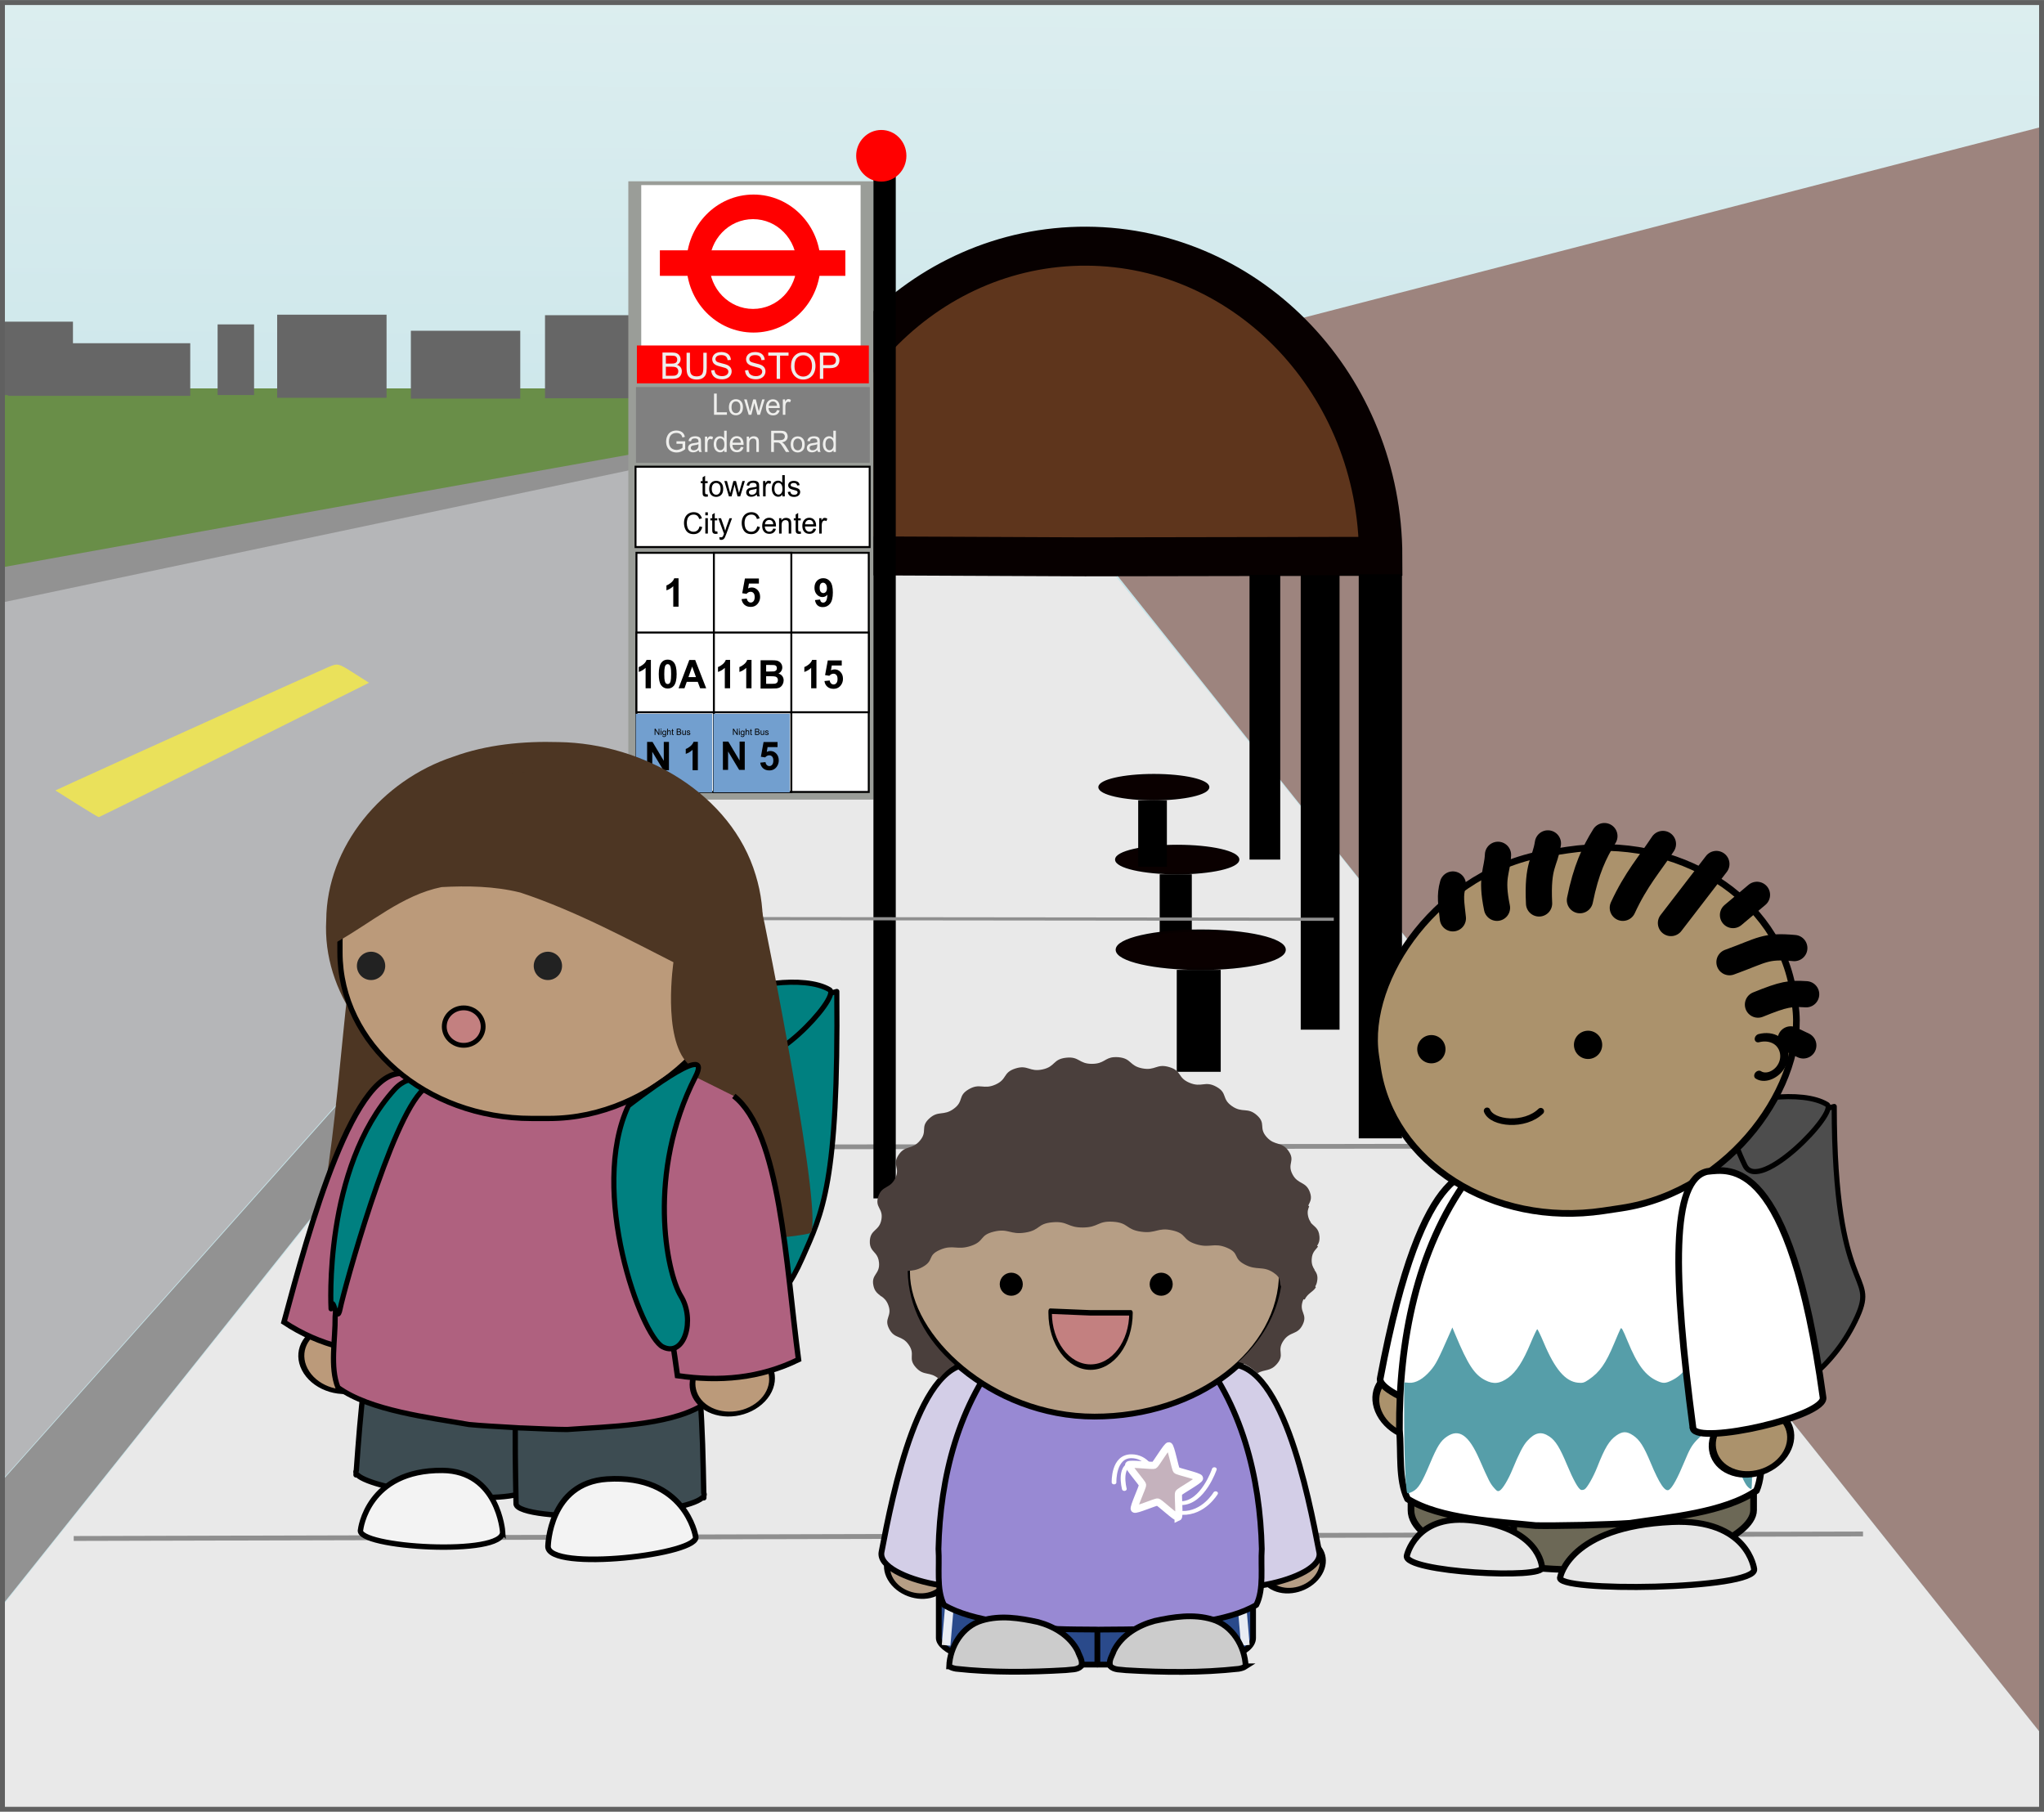 <?xml version="1.0" encoding="UTF-8"?>
<svg version="1.0" viewBox="0 0 563.78 499.66" xmlns="http://www.w3.org/2000/svg" xmlns:xlink="http://www.w3.org/1999/xlink">
<defs>
<linearGradient id="b" x1="-195.98" x2="-193.06" y1="-905.47" y2="-1195.5" gradientTransform="matrix(1.603 0 0 1 273.96 -1012.9)" gradientUnits="userSpaceOnUse">
<stop stop-color="#c7e4e9" offset="0"/>
<stop stop-color="#ebf5f4" offset="1"/>
</linearGradient>
<filter id="a" color-interpolation-filters="sRGB">
<feGaussianBlur stdDeviation="1"/>
</filter>
</defs>
<g transform="translate(333.22 2088)">
<rect x="-497.99" y="-2220.8" width="891.73" height="629.37" fill="url(#b)"/>
<path d="m-376.75-1589.5c0-0.507 305.28-382.57 308.88-386.57 2.67-2.965 5.84 0.87 153.02 185.13 82.66 103.49 152.71 191.23 155.66 194.99l5.369 6.832h-311.46c-171.3 0-311.46-0.176-311.46-0.392z" fill="#e9e9e9" fill-opacity=".999"/>
<path d="m-504.58-1738.6-6.9e-4 -149.48 219.47-47.064c120.71-25.885 219.84-46.89 220.3-46.677s-77.793 88.647-173.89 196.52l-174.72 196.13-91.158 0.04-6.9e-4 -149.48z" fill="#b5b6b8" fill-opacity=".999"/>
<path d="m-504.6-1934.6v-46.296l433.84 0.02-11.021 2.4c-53.693 11.694-420.58 90.173-421.55 90.173-0.698 0-1.269-20.833-1.269-46.296z" fill="#698e48"/>
<path d="m-50.932-1981.6c-0.297-0.719-259.63 45.878-618.55 111.06v19.5c339.98-71.348 618.76-130.06 618.55-130.56z" fill="#929292" fill-opacity=".999"/>
<g transform="matrix(1.073 0 0 .507 597.9 -1494.2)" fill="#666" fill-opacity=".999">
<g transform="matrix(.703 0 0 .678 -348.44 -148.05)">
<rect x="-870.73" y="-1258.8" width="40" height="66.667"/>
<rect x="-819.84" y="-1292.9" width="48.889" height="100.74"/>
<rect x="-809.84" y="-1272.1" width="40" height="66.667"/>
<rect x="-758.73" y="-1251" width="46.667" height="58.889"/>
<rect x="-735.84" y="-1233.7" width="66.667" height="42.222"/>
<rect x="-659.17" y="-1248.8" width="13.333" height="56.667"/>
<rect x="-637.39" y="-1256.6" width="40" height="66.667"/>
<rect x="-588.5" y="-1243.7" width="40" height="54.444"/>
</g>
<g transform="matrix(.703 0 0 .678 -115.55 -146.28)">
<rect x="-870.73" y="-1258.8" width="40" height="66.667"/>
<rect x="-819.84" y="-1292.9" width="48.889" height="100.74"/>
<rect x="-809.84" y="-1272.1" width="40" height="66.667"/>
<rect x="-758.73" y="-1251" width="46.667" height="58.889"/>
<rect x="-735.84" y="-1233.7" width="66.667" height="42.222"/>
<rect x="-659.17" y="-1248.8" width="13.333" height="56.667"/>
<rect x="-637.39" y="-1256.6" width="40" height="66.667"/>
<rect x="-588.5" y="-1243.7" width="40" height="54.444"/>
</g>
</g>
<path d="m-312.89-1663.7 493.53-1.25" fill="none" stroke="#8f8f8f" stroke-width="1.343px"/>
<path d="m-235.68-1771.6 341.06-0.311" fill="none" stroke="#8f8f8f" stroke-width="1.318px"/>
<g transform="matrix(1.603 0 0 1 273.96 -1012.9)" fill="#9d847e">
<path d="m-114.67-771.97c-53.565-107.62-97.641-196.21-97.946-196.85-0.442-0.931 28.759-1.169 143.33-1.169h143.88v196.88 196.88l-91.875-0.049-97.391-195.68v-6e-5z"/>
<path d="m-199.65-968.76c1.42-0.545 271.99-112.94 273.44-112.94 0.516 8e-4 0.938 72.925 0.938 87.363v26.25l-137.81-0.099c-75.797-0.054-137.25-0.315-136.56-0.578z"/>
</g>
<g transform="matrix(1.603 0 0 1 987.93 -840.03)" fill="#eae15b">
<path transform="translate(-870.73 -1986.4)" d="m-93.591 1076.7c-8.8-4.144-9.422-4.548-8.438-5.472 1.502-1.409 119.36-86.801 120.3-87.162 1.063-0.408 9.635 8.301 8.861 9.003-2.815 2.553-110.75 88.251-111.04 88.162-0.103-0.031-4.462-2.071-9.688-4.531z"/>
<path transform="translate(-870.73 -1986.4)" d="m59.729 960.11-3.642-3.68 3.349-2.467c7.646-5.632 42.222-30.645 43.696-31.61 1.575-1.032 1.633-1.009 4.256 1.664l2.66 2.71-23.156 18.532c-12.736 10.192-23.238 18.532-23.339 18.532s-1.821-1.656-3.824-3.68z"/>
</g>
<path d="m-406.87-1596.4c3.628-3.987 75.885-85.004 160.57-180.04 84.687-95.034 154.36-172.61 154.83-172.39 0.649 0.303-269.09 339.14-283.54 356.17l-2.975 3.507h-17.741-17.741l6.596-7.248z" fill="#929292" fill-opacity=".999"/>
<rect x="-332.55" y="-2087.3" width="562.44" height="498.29" fill="none" stroke="#606060" stroke-width="1.367"/>
<g transform="matrix(.977 0 0 .977 -1047.9 -1930.9)">
<g transform="matrix(.103 0 0 .103 1002.1 183.44)">
<path transform="translate(-.5 5.754)" d="m768-992.13c0 21.135-75.216 38.268-168 38.268s-168-17.133-168-38.268 75.216-38.268 168-38.268 168 17.133 168 38.268z" fill="#0a0000" stroke="#070000" stroke-width="4.641"/>
<path d="m595.5-946.1v204.09" fill="none" stroke="#000" stroke-width="88.03"/>
</g>
<g transform="matrix(.092 0 0 .092 1002.1 152.15)">
<path transform="translate(-.5 5.754)" d="m768-992.13c0 21.135-75.216 38.268-168 38.268s-168-17.133-168-38.268 75.216-38.268 168-38.268 168 17.133 168 38.268z" fill="#0a0000" stroke="#070000" stroke-width="4.641"/>
<path d="m595.5-946.1v204.09" fill="none" stroke="#000" stroke-width="88.03"/>
</g>
<g transform="matrix(.141 0 0 .141 985.96 246.38)">
<path transform="translate(-.5 5.754)" d="m768-992.13c0 21.135-75.216 38.268-168 38.268s-168-17.133-168-38.268 75.216-38.268 168-38.268 168 17.133 168 38.268z" fill="#0a0000" stroke="#070000" stroke-width="4.641"/>
<path d="m595.5-946.1v204.09" fill="none" stroke="#000" stroke-width="88.03"/>
</g>
<path transform="matrix(.139 0 0 .125 974.51 152.29)" d="m-143.99-1250.2c1.417-387.47 271.19-700.23 602.56-698.57 329.97 1.649 596.88 314.55 597.43 700.38l-600 1.187z" fill="#5e351c" stroke="#070000" stroke-width="88.03"/>
<path d="m1121.2 1.311v159.23" stroke="#000" stroke-width="12.209"/>
<path d="m1104.2 1.571v128.29" fill="none" stroke="#000" stroke-width="10.96"/>
<path d="m1088.6 1.491v80.36" fill="none" stroke="#000" stroke-width="8.674"/>
</g>
<g transform="matrix(.869 0 0 .869 -14.861 -250.81)">
<path d="m-166.92-2056.6h77.856v196.23h-77.856v-196.23z" fill="#9a9d98"/>
<path d="m-162.82-2055.4h69.627v51.32h-69.627v-51.32z" fill="#fff" fill-rule="evenodd"/>
<g transform="matrix(.102 0 0 .105 -159.82 -2197.7)" fill="#f00">
<path d="m528.57 1592.4c0 115.13-93.44 208.57-208.57 208.57s-208.57-93.44-208.57-208.57 93.44-208.57 208.57-208.57 208.57 93.44 208.57 208.57zm-74.286 1.429c0 74.914-60.8 135.71-135.71 135.71-74.914 0-135.71-60.8-135.71-135.71 0-74.914 60.8-135.71 135.71-135.71 74.914 0 135.71 60.8 135.71 135.71z" fill-rule="evenodd" filter="url(#a)"/>
<path d="m28.571 1552.4h577.14v77.143h-577.14v-77.143z" filter="url(#a)"/>
</g>
<path d="m-164.2-2004.5h73.624v12.015h-73.624v-12.015z" fill="#f00" fill-rule="evenodd"/>
<path d="m-164.49-1991.3h74.207v24.029h-74.207v-24.029z" fill="#808080" fill-rule="evenodd"/>
<g transform="matrix(.102 0 0 .105 2.675 -2188.2)" fill="#fff" fill-rule="evenodd" stroke="#000" stroke-width="6.025">
<g transform="translate(-1648,-32)">
<path transform="translate(802.05,-32)" d="m-791.43 2440.2h722.86v722.86h-722.86v-722.86z"/>
<path transform="translate(802.15,-32)" d="m-550.62 2440.2h241.02v722.86h-241.02v-722.86zm482.05 240.95v240.95h-723.07v-240.95h723.07z"/>
</g>
<path transform="matrix(0,1,-1,0,-843.12,-1048)" d="m3164 68.543h242.86v728.57h-242.86v-728.57z"/>
</g>
<path d="m-156.08-1993.9v-8.362h3.052c0.621 0 1.12 0.084 1.495 0.254 0.375 0.169 0.669 0.43 0.882 0.781 0.213 0.352 0.319 0.72 0.319 1.104-1e-5 0.357-0.094 0.694-0.283 1.01-0.189 0.316-0.473 0.57-0.854 0.764 0.492 0.148 0.87 0.401 1.135 0.759 0.264 0.357 0.397 0.78 0.397 1.266-1e-5 0.392-0.081 0.756-0.241 1.092-0.161 0.337-0.36 0.596-0.596 0.779-0.237 0.183-0.534 0.32-0.89 0.414-0.357 0.093-0.794 0.14-1.312 0.14zm1.076-4.848h1.759c0.477 0 0.819-0.032 1.026-0.097 0.274-0.084 0.48-0.223 0.619-0.416s0.208-0.437 0.208-0.73c-1e-5 -0.278-0.065-0.522-0.194-0.733-0.129-0.211-0.314-0.355-0.555-0.433-0.24-0.078-0.653-0.117-1.237-0.117h-1.626zm0 3.862h2.025c0.348 0 0.592-0.013 0.732-0.04 0.248-0.046 0.455-0.122 0.621-0.228s0.303-0.261 0.411-0.465c0.107-0.203 0.161-0.438 0.161-0.704-1e-5 -0.312-0.078-0.583-0.233-0.813-0.155-0.23-0.371-0.392-0.646-0.485-0.276-0.093-0.672-0.14-1.19-0.14h-1.881z" fill="#eeeeec"/>
<path d="m-143.11-2002.2h1.076v4.831c-1e-5 0.84-0.092 1.508-0.277 2.002-0.185 0.494-0.519 0.897-1.001 1.206-0.483 0.31-1.116 0.465-1.9 0.465-0.762 0-1.385-0.135-1.87-0.405-0.485-0.27-0.83-0.661-1.038-1.172s-0.311-1.21-0.311-2.096v-4.831h1.076v4.826c0 0.726 0.066 1.262 0.197 1.606 0.131 0.344 0.357 0.609 0.677 0.796 0.32 0.186 0.711 0.28 1.173 0.28 0.792 0 1.356-0.184 1.692-0.553 0.337-0.369 0.505-1.078 0.505-2.128z" fill="#eeeeec"/>
<path d="m-140.6-1996.6 1.015-0.091c0.048 0.418 0.16 0.761 0.336 1.03s0.448 0.485 0.818 0.65c0.37 0.166 0.786 0.248 1.248 0.248 0.411 0 0.773-0.063 1.087-0.188 0.314-0.126 0.548-0.298 0.702-0.516 0.153-0.219 0.23-0.457 0.23-0.716-1e-5 -0.262-0.074-0.491-0.222-0.687-0.148-0.196-0.392-0.36-0.732-0.493-0.218-0.087-0.701-0.223-1.448-0.408-0.747-0.184-1.271-0.358-1.57-0.522-0.388-0.209-0.678-0.469-0.868-0.779-0.19-0.31-0.286-0.657-0.286-1.041 0-0.422 0.117-0.817 0.35-1.184 0.233-0.367 0.573-0.645 1.021-0.836 0.448-0.19 0.945-0.285 1.492-0.285 0.603 0 1.135 0.1 1.595 0.299 0.46 0.2 0.815 0.493 1.062 0.881 0.248 0.388 0.381 0.827 0.399 1.318l-1.032 0.08c-0.056-0.529-0.243-0.928-0.563-1.198s-0.792-0.405-1.418-0.405c-0.651 0-1.125 0.123-1.423 0.368-0.298 0.245-0.447 0.541-0.447 0.887 0 0.3 0.105 0.548 0.316 0.742 0.207 0.194 0.748 0.393 1.623 0.596 0.875 0.203 1.475 0.381 1.8 0.533 0.473 0.224 0.823 0.509 1.049 0.853 0.226 0.344 0.338 0.741 0.338 1.189 0 0.445-0.124 0.864-0.372 1.258-0.248 0.394-0.604 0.7-1.068 0.918-0.464 0.219-0.987 0.328-1.567 0.328-0.736 0-1.353-0.11-1.85-0.331-0.497-0.221-0.888-0.552-1.171-0.996-0.283-0.443-0.432-0.944-0.447-1.503z" fill="#eeeeec"/>
<path d="m-129.86-1996.6 1.015-0.091c0.048 0.418 0.16 0.761 0.336 1.03 0.176 0.268 0.448 0.485 0.818 0.65 0.37 0.166 0.786 0.248 1.248 0.248 0.411 0 0.773-0.063 1.087-0.188 0.314-0.126 0.548-0.298 0.702-0.516 0.153-0.219 0.23-0.457 0.23-0.716-1e-5 -0.262-0.074-0.491-0.222-0.687-0.148-0.196-0.392-0.36-0.732-0.493-0.218-0.087-0.701-0.223-1.448-0.408-0.747-0.184-1.271-0.358-1.57-0.522-0.388-0.209-0.678-0.469-0.868-0.779-0.191-0.31-0.286-0.657-0.286-1.041 0-0.422 0.117-0.817 0.35-1.184 0.233-0.367 0.573-0.645 1.021-0.836 0.448-0.19 0.945-0.285 1.492-0.285 0.603 0 1.135 0.1 1.595 0.299 0.461 0.2 0.815 0.493 1.062 0.881 0.248 0.388 0.381 0.827 0.399 1.318l-1.032 0.08c-0.056-0.529-0.243-0.928-0.563-1.198s-0.792-0.405-1.418-0.405c-0.651 0-1.125 0.123-1.423 0.368-0.298 0.245-0.447 0.541-0.447 0.887 0 0.3 0.105 0.548 0.316 0.742 0.207 0.194 0.748 0.393 1.623 0.596 0.875 0.203 1.475 0.381 1.8 0.533 0.473 0.224 0.823 0.509 1.049 0.853 0.226 0.344 0.338 0.741 0.338 1.189 0 0.445-0.124 0.864-0.372 1.258-0.248 0.394-0.604 0.7-1.068 0.918-0.464 0.219-0.987 0.328-1.567 0.328-0.736 0-1.353-0.11-1.85-0.331-0.497-0.221-0.888-0.552-1.171-0.996-0.283-0.443-0.432-0.944-0.447-1.503z" fill="#eeeeec"/>
<path d="m-119.83-1993.9v-7.375h-2.68v-0.987h6.447v0.987h-2.691v7.375z" fill="#eeeeec"/>
<path d="m-115.29-1997.9c-1e-5 -1.388 0.362-2.475 1.087-3.26 0.725-0.785 1.661-1.178 2.807-1.178 0.751 0 1.428 0.184 2.031 0.553 0.603 0.369 1.062 0.883 1.379 1.543 0.316 0.66 0.474 1.408 0.474 2.245-1e-5 0.848-0.166 1.607-0.499 2.276-0.333 0.669-0.804 1.176-1.415 1.52-0.61 0.344-1.269 0.516-1.975 0.516-0.766 0-1.45-0.19-2.053-0.57-0.603-0.38-1.06-0.899-1.37-1.557-0.311-0.658-0.466-1.354-0.466-2.088zm1.11 0.017c0 1.008 0.264 1.802 0.791 2.381 0.527 0.58 1.188 0.87 1.984 0.87 0.81 0 1.477-0.293 2-0.878 0.523-0.586 0.785-1.417 0.785-2.493 0-0.681-0.112-1.275-0.336-1.782-0.224-0.508-0.551-0.901-0.982-1.181-0.431-0.28-0.915-0.419-1.451-0.419-0.762 0-1.418 0.269-1.967 0.807-0.549 0.538-0.824 1.437-0.824 2.695z" fill="#eeeeec"/>
<path d="m-106.12-1993.9v-8.362h3.068c0.54 0 0.952 0.027 1.237 0.08 0.399 0.068 0.734 0.199 1.004 0.391 0.27 0.192 0.487 0.461 0.652 0.807 0.165 0.346 0.247 0.726 0.247 1.141-1e-5 0.711-0.22 1.313-0.66 1.805-0.44 0.492-1.235 0.739-2.386 0.739h-2.086v3.4zm1.076-4.386h2.103c0.695 0 1.189-0.133 1.481-0.399s0.438-0.641 0.438-1.124c0-0.35-0.086-0.649-0.258-0.898s-0.399-0.414-0.68-0.493c-0.181-0.049-0.516-0.074-1.004-0.074h-2.081z" fill="#eeeeec"/>
<path d="m-139.72-1982.5v-6.741h0.868v5.945h3.229v0.795z" fill="#eeeeec"/>
<path d="m-134.99-1984.9c0-0.904 0.244-1.574 0.733-2.009 0.408-0.362 0.906-0.543 1.494-0.543 0.653 0 1.187 0.22 1.601 0.66 0.414 0.44 0.622 1.048 0.622 1.823-1e-5 0.628-0.092 1.123-0.275 1.483-0.183 0.36-0.45 0.64-0.801 0.839-0.35 0.199-0.733 0.299-1.147 0.299-0.665 0-1.202-0.219-1.612-0.657-0.41-0.438-0.615-1.07-0.615-1.894zm0.827 0c0 0.625 0.133 1.093 0.398 1.405 0.265 0.311 0.599 0.467 1.002 0.467 0.4 0 0.732-0.156 0.997-0.469 0.265-0.313 0.398-0.789 0.398-1.43 0-0.604-0.133-1.061-0.4-1.373s-0.599-0.467-0.995-0.467c-0.403 0-0.736 0.155-1.002 0.464-0.265 0.31-0.398 0.777-0.398 1.402z" fill="#eeeeec"/>
<path d="m-128.71-1982.5-1.454-4.883h0.832l0.756 2.819 0.282 1.048c0.012-0.052 0.094-0.388 0.246-1.007l0.756-2.86h0.827l0.711 2.833 0.237 0.933 0.273-0.943 0.814-2.823h0.783l-1.485 4.883h-0.836l-0.756-2.924-0.183-0.832-0.962 3.757z" fill="#eeeeec"/>
<path d="m-119.72-1984 0.832 0.106c-0.131 0.5-0.374 0.887-0.729 1.163s-0.808 0.414-1.36 0.414c-0.695 0-1.246-0.22-1.653-0.66-0.407-0.44-0.61-1.057-0.61-1.851 0-0.822 0.206-1.459 0.617-1.913 0.411-0.454 0.945-0.68 1.601-0.68 0.635 0 1.154 0.222 1.556 0.667 0.403 0.445 0.604 1.07 0.604 1.876 0 0.049-1e-3 0.123-4e-3 0.221h-3.542c0.03 0.536 0.177 0.947 0.443 1.232s0.596 0.428 0.993 0.428c0.295 0 0.547-0.08 0.756-0.239 0.209-0.159 0.374-0.414 0.496-0.763zm-2.643-1.338h2.652c-0.036-0.411-0.137-0.719-0.304-0.924-0.256-0.319-0.589-0.478-0.997-0.478-0.37 0-0.681 0.127-0.933 0.382-0.252 0.254-0.391 0.595-0.418 1.021z" fill="#eeeeec"/>
<path d="m-117.88-1982.5v-4.883h0.725v0.74c0.185-0.346 0.356-0.575 0.512-0.685 0.157-0.11 0.329-0.166 0.517-0.166 0.271 0 0.547 0.089 0.827 0.267l-0.277 0.768c-0.197-0.12-0.394-0.179-0.59-0.179-0.176 0-0.334 0.054-0.474 0.163-0.14 0.109-0.24 0.26-0.3 0.453-0.089 0.294-0.134 0.616-0.134 0.966v2.557z" fill="#eeeeec"/>
<path d="m-151.64-1973.3v-0.791h2.777v2.501c-0.426 0.349-0.866 0.612-1.319 0.789-0.453 0.176-0.918 0.264-1.395 0.264-0.644 0-1.229-0.142-1.755-0.425-0.526-0.284-0.924-0.694-1.192-1.23-0.268-0.536-0.403-1.136-0.403-1.798 0-0.656 0.133-1.268 0.4-1.837s0.651-0.991 1.152-1.267c0.501-0.276 1.078-0.414 1.731-0.414 0.474 0 0.903 0.079 1.286 0.237 0.383 0.158 0.684 0.378 0.901 0.66 0.218 0.282 0.383 0.65 0.496 1.103l-0.783 0.221c-0.098-0.343-0.221-0.613-0.367-0.809-0.146-0.196-0.355-0.353-0.626-0.471-0.271-0.118-0.572-0.177-0.903-0.177-0.397 0-0.739 0.062-1.029 0.186-0.289 0.124-0.523 0.287-0.7 0.49-0.177 0.202-0.315 0.425-0.414 0.667-0.167 0.417-0.25 0.869-0.25 1.356 0 0.601 0.101 1.104 0.302 1.508 0.201 0.405 0.494 0.705 0.879 0.901 0.385 0.196 0.793 0.294 1.226 0.294 0.376 0 0.742-0.074 1.1-0.223 0.358-0.149 0.629-0.307 0.814-0.476v-1.255z" fill="#eeeeec"/>
<path d="m-144.59-1971.3c-0.298 0.261-0.585 0.445-0.861 0.552-0.276 0.107-0.572 0.161-0.888 0.161-0.522 0-0.923-0.131-1.203-0.393-0.28-0.262-0.42-0.597-0.42-1.005 0-0.239 0.053-0.458 0.159-0.655s0.244-0.356 0.416-0.476c0.171-0.119 0.364-0.21 0.579-0.271 0.158-0.043 0.397-0.084 0.716-0.124 0.65-0.08 1.129-0.175 1.436-0.285 3e-3 -0.113 4e-3 -0.185 4e-3 -0.216-1e-5 -0.337-0.076-0.575-0.228-0.713-0.206-0.187-0.511-0.281-0.917-0.281-0.379 0-0.658 0.068-0.839 0.205-0.18 0.136-0.314 0.378-0.4 0.724l-0.787-0.11c0.072-0.346 0.189-0.626 0.353-0.839 0.164-0.213 0.401-0.377 0.711-0.492 0.31-0.115 0.669-0.172 1.078-0.172 0.406 0 0.735 0.049 0.988 0.147 0.253 0.098 0.44 0.222 0.559 0.37s0.203 0.336 0.25 0.563c0.027 0.141 0.04 0.395 0.04 0.763v1.104c0 0.769 0.017 1.256 0.051 1.46s0.102 0.399 0.203 0.586h-0.841c-0.084-0.172-0.137-0.372-0.161-0.602zm-0.067-1.849c-0.292 0.123-0.731 0.227-1.315 0.313-0.331 0.049-0.565 0.104-0.702 0.166-0.137 0.061-0.243 0.151-0.318 0.269-0.074 0.118-0.112 0.249-0.112 0.393 0 0.221 0.081 0.405 0.244 0.552 0.163 0.147 0.4 0.221 0.713 0.221 0.31 0 0.586-0.07 0.827-0.209 0.241-0.14 0.419-0.33 0.532-0.572 0.086-0.187 0.13-0.463 0.13-0.828z" fill="#eeeeec"/>
<path d="m-142.6-1970.7v-4.883h0.725v0.74c0.185-0.346 0.356-0.575 0.512-0.685 0.157-0.11 0.329-0.166 0.517-0.166 0.271 1e-4 0.547 0.089 0.827 0.267l-0.277 0.768c-0.197-0.119-0.394-0.179-0.59-0.179-0.176 0-0.334 0.054-0.474 0.163-0.14 0.109-0.24 0.26-0.3 0.453-0.089 0.294-0.134 0.616-0.134 0.966v2.557z" fill="#eeeeec"/>
<path d="m-136.45-1970.7v-0.616c-0.301 0.484-0.744 0.727-1.328 0.727-0.379 0-0.727-0.107-1.044-0.322-0.318-0.214-0.564-0.514-0.738-0.899-0.174-0.385-0.262-0.827-0.262-1.327 0-0.487 0.079-0.93 0.237-1.327 0.158-0.397 0.395-0.701 0.711-0.913 0.316-0.211 0.669-0.317 1.06-0.317 0.286 1e-4 0.541 0.062 0.765 0.186 0.224 0.124 0.405 0.286 0.546 0.485v-2.419h0.801v6.741zm-2.545-2.437c0 0.625 0.128 1.093 0.385 1.403 0.256 0.31 0.559 0.464 0.908 0.464 0.352 0 0.651-0.148 0.897-0.444s0.369-0.747 0.369-1.354c-1e-5 -0.668-0.125-1.159-0.376-1.471-0.25-0.313-0.559-0.469-0.926-0.469-0.358 0-0.657 0.15-0.897 0.451-0.24 0.3-0.36 0.774-0.36 1.421z" fill="#eeeeec"/>
<path d="m-131.19-1972.3 0.832 0.106c-0.131 0.5-0.374 0.887-0.729 1.163-0.355 0.276-0.808 0.414-1.36 0.414-0.695 0-1.246-0.22-1.653-0.66-0.407-0.44-0.61-1.057-0.61-1.851 0-0.822 0.206-1.459 0.617-1.913 0.411-0.454 0.945-0.68 1.601-0.68 0.635 0 1.154 0.222 1.556 0.667 0.403 0.445 0.604 1.07 0.604 1.876-1e-5 0.049-1e-3 0.123-4e-3 0.221h-3.542c0.03 0.536 0.177 0.947 0.443 1.232 0.265 0.285 0.596 0.428 0.993 0.428 0.295 0 0.547-0.08 0.756-0.239 0.209-0.159 0.374-0.414 0.496-0.763zm-2.643-1.338h2.652c-0.036-0.411-0.137-0.719-0.304-0.924-0.256-0.319-0.589-0.478-0.997-0.478-0.37 0-0.681 0.127-0.933 0.382-0.252 0.254-0.391 0.595-0.418 1.021z" fill="#eeeeec"/>
<path d="m-129.34-1970.7v-4.883h0.725v0.694c0.349-0.536 0.853-0.805 1.512-0.805 0.286 0 0.549 0.053 0.789 0.159 0.24 0.106 0.42 0.244 0.539 0.416 0.119 0.172 0.203 0.376 0.25 0.612 0.03 0.153 0.045 0.422 0.045 0.805v3.003h-0.805v-2.97c0-0.337-0.031-0.589-0.094-0.756-0.063-0.167-0.174-0.3-0.333-0.4-0.16-0.1-0.347-0.149-0.561-0.149-0.343 1e-4 -0.639 0.112-0.888 0.336s-0.373 0.648-0.373 1.274v2.667z" fill="#eeeeec"/>
<path d="m-121.58-1970.7v-6.741h2.907c0.584 0 1.029 0.061 1.333 0.182 0.304 0.121 0.547 0.335 0.729 0.641 0.182 0.307 0.273 0.645 0.273 1.016 0 0.478-0.151 0.881-0.452 1.209-0.301 0.328-0.766 0.536-1.395 0.625 0.23 0.114 0.404 0.225 0.523 0.336 0.253 0.239 0.493 0.538 0.72 0.897l1.14 1.835h-1.091l-0.868-1.402c-0.253-0.405-0.462-0.714-0.626-0.929-0.164-0.214-0.311-0.365-0.441-0.451-0.13-0.086-0.262-0.146-0.396-0.179-0.098-0.021-0.259-0.032-0.483-0.032h-1.006v2.993zm0.868-3.766h1.865c0.397 0 0.707-0.042 0.93-0.126 0.224-0.084 0.394-0.219 0.51-0.405 0.116-0.185 0.174-0.387 0.174-0.605 0-0.319-0.113-0.581-0.338-0.786-0.225-0.205-0.581-0.308-1.067-0.308h-2.075z" fill="#eeeeec"/>
<path d="m-115.38-1973.1c0-0.904 0.244-1.574 0.733-2.009 0.408-0.362 0.906-0.543 1.494-0.543 0.653 0 1.187 0.22 1.601 0.66 0.414 0.44 0.622 1.048 0.622 1.823-1e-5 0.628-0.092 1.123-0.275 1.483-0.183 0.36-0.45 0.64-0.801 0.839-0.35 0.199-0.733 0.299-1.147 0.299-0.665 0-1.202-0.219-1.612-0.657-0.41-0.438-0.615-1.07-0.615-1.895zm0.827 0c0 0.625 0.133 1.094 0.398 1.405 0.265 0.311 0.599 0.467 1.002 0.467 0.4 0 0.732-0.156 0.997-0.469 0.265-0.313 0.398-0.789 0.398-1.43 0-0.604-0.133-1.061-0.4-1.373-0.267-0.311-0.599-0.467-0.995-0.467-0.403 0-0.736 0.155-1.002 0.465-0.265 0.31-0.398 0.777-0.398 1.402z" fill="#eeeeec"/>
<path d="m-106.88-1971.3c-0.298 0.261-0.585 0.445-0.861 0.552-0.276 0.107-0.572 0.161-0.888 0.161-0.522 0-0.923-0.131-1.203-0.393-0.28-0.262-0.42-0.597-0.42-1.005 0-0.239 0.053-0.458 0.159-0.655 0.106-0.198 0.244-0.356 0.416-0.476 0.171-0.119 0.364-0.21 0.579-0.271 0.158-0.043 0.397-0.084 0.716-0.124 0.65-0.08 1.129-0.175 1.436-0.285 3e-3 -0.113 4e-3 -0.185 4e-3 -0.216 0-0.337-0.076-0.575-0.228-0.713-0.206-0.187-0.511-0.281-0.917-0.281-0.379 0-0.658 0.068-0.839 0.205-0.18 0.136-0.314 0.378-0.4 0.724l-0.787-0.11c0.071-0.346 0.189-0.626 0.353-0.839 0.164-0.213 0.401-0.377 0.711-0.492 0.31-0.115 0.669-0.172 1.078-0.172 0.405 0 0.735 0.049 0.988 0.147 0.253 0.098 0.44 0.222 0.559 0.37 0.119 0.149 0.203 0.336 0.25 0.563 0.027 0.141 0.04 0.395 0.04 0.763v1.104c0 0.769 0.017 1.256 0.051 1.46 0.034 0.204 0.102 0.399 0.203 0.586h-0.841c-0.084-0.172-0.137-0.372-0.161-0.602zm-0.067-1.849c-0.292 0.123-0.73 0.227-1.315 0.313-0.331 0.049-0.565 0.104-0.702 0.166-0.137 0.061-0.243 0.151-0.318 0.269-0.075 0.118-0.112 0.249-0.112 0.393 0 0.221 0.081 0.405 0.244 0.552 0.162 0.147 0.4 0.221 0.713 0.221 0.31 0 0.586-0.07 0.827-0.209 0.242-0.14 0.419-0.33 0.532-0.572 0.086-0.187 0.13-0.463 0.13-0.828z" fill="#eeeeec"/>
<path d="m-101.8-1970.7v-0.616c-0.301 0.484-0.744 0.727-1.328 0.727-0.379 0-0.727-0.107-1.044-0.322-0.318-0.214-0.564-0.514-0.738-0.899-0.174-0.385-0.262-0.827-0.262-1.327 0-0.487 0.079-0.93 0.237-1.327 0.158-0.397 0.395-0.701 0.711-0.913 0.316-0.211 0.669-0.317 1.06-0.317 0.286 1e-4 0.541 0.062 0.765 0.186 0.224 0.124 0.406 0.286 0.546 0.485v-2.419h0.801v6.741zm-2.545-2.437c0 0.625 0.128 1.093 0.385 1.403 0.256 0.31 0.559 0.464 0.908 0.464 0.352 0 0.651-0.148 0.897-0.444 0.246-0.296 0.369-0.747 0.369-1.354 0-0.668-0.125-1.159-0.376-1.471-0.25-0.313-0.559-0.469-0.926-0.469-0.358 0-0.657 0.15-0.897 0.451-0.24 0.3-0.36 0.774-0.36 1.421z" fill="#eeeeec"/>
<path d="m-141.74-1957.3 0.116 0.731c-0.227 0.049-0.429 0.074-0.608 0.074-0.292 0-0.519-0.047-0.68-0.142-0.161-0.095-0.274-0.22-0.34-0.375-0.066-0.155-0.098-0.48-0.098-0.977v-2.809h-0.59v-0.644h0.59v-1.209l0.801-0.497v1.706h0.809v0.644h-0.809v2.855c0 0.236 0.014 0.388 0.043 0.455 0.028 0.067 0.074 0.121 0.139 0.161 0.064 0.04 0.156 0.06 0.275 0.06 0.089 0 0.207-0.011 0.353-0.032z"/>
<path d="m-141.26-1959c0-0.904 0.244-1.574 0.733-2.009 0.408-0.362 0.906-0.543 1.494-0.543 0.653 0 1.187 0.22 1.601 0.66 0.414 0.44 0.622 1.048 0.622 1.823 0 0.628-0.092 1.123-0.275 1.483-0.183 0.36-0.45 0.64-0.801 0.839-0.35 0.199-0.733 0.299-1.147 0.299-0.665 0-1.202-0.219-1.612-0.658-0.41-0.438-0.615-1.07-0.615-1.894zm0.827 0c0 0.625 0.133 1.094 0.398 1.405s0.599 0.467 1.002 0.467c0.4 0 0.732-0.156 0.997-0.469 0.265-0.313 0.398-0.789 0.398-1.43-1e-5 -0.604-0.133-1.061-0.4-1.373-0.267-0.311-0.599-0.467-0.995-0.467-0.403 0-0.736 0.155-1.002 0.464-0.265 0.31-0.398 0.777-0.398 1.403z"/>
<path d="m-134.99-1956.6-1.454-4.883h0.832l0.756 2.819 0.282 1.048c0.012-0.052 0.094-0.388 0.246-1.007l0.756-2.86h0.827l0.711 2.833 0.237 0.933 0.273-0.943 0.814-2.823h0.783l-1.485 4.883h-0.836l-0.756-2.924-0.183-0.832-0.962 3.757z"/>
<path d="m-126.14-1957.2c-0.298 0.261-0.585 0.445-0.861 0.552-0.276 0.107-0.572 0.161-0.888 0.161-0.522 0-0.923-0.131-1.203-0.393-0.28-0.262-0.42-0.597-0.42-1.005 0-0.239 0.053-0.458 0.159-0.655 0.106-0.198 0.244-0.356 0.416-0.476 0.171-0.119 0.365-0.21 0.579-0.271 0.158-0.043 0.397-0.084 0.716-0.124 0.65-0.08 1.129-0.175 1.436-0.285 3e-3 -0.113 4e-3 -0.185 4e-3 -0.216 0-0.337-0.076-0.575-0.228-0.713-0.206-0.187-0.511-0.281-0.917-0.281-0.379 0-0.658 0.068-0.839 0.205-0.18 0.136-0.314 0.378-0.4 0.724l-0.787-0.11c0.071-0.346 0.189-0.626 0.353-0.839 0.164-0.213 0.401-0.377 0.711-0.492 0.31-0.115 0.669-0.172 1.078-0.172 0.405 0 0.735 0.049 0.988 0.147 0.253 0.098 0.44 0.221 0.559 0.37 0.119 0.149 0.203 0.336 0.25 0.563 0.027 0.141 0.04 0.395 0.04 0.763v1.103c0 0.769 0.017 1.256 0.051 1.46s0.102 0.399 0.203 0.586h-0.841c-0.084-0.172-0.137-0.372-0.161-0.602zm-0.067-1.849c-0.292 0.123-0.73 0.227-1.315 0.313-0.331 0.049-0.565 0.104-0.702 0.166-0.137 0.061-0.243 0.151-0.318 0.269-0.075 0.118-0.112 0.249-0.112 0.393 0 0.221 0.081 0.405 0.244 0.552 0.162 0.147 0.4 0.221 0.713 0.221 0.31 0 0.586-0.07 0.827-0.209 0.242-0.14 0.419-0.33 0.532-0.573 0.086-0.187 0.13-0.463 0.13-0.828z"/>
<path d="m-124.15-1956.6v-4.883h0.725v0.74c0.185-0.346 0.356-0.575 0.512-0.685 0.157-0.11 0.329-0.166 0.517-0.166 0.271 0 0.547 0.089 0.827 0.267l-0.277 0.768c-0.197-0.119-0.394-0.179-0.59-0.179-0.176 0-0.334 0.054-0.474 0.163-0.14 0.109-0.24 0.26-0.3 0.453-0.089 0.294-0.134 0.616-0.134 0.966v2.557z"/>
<path d="m-118.01-1956.6v-0.616c-0.301 0.484-0.744 0.727-1.328 0.727-0.379 0-0.727-0.107-1.044-0.322-0.318-0.214-0.564-0.514-0.738-0.899-0.174-0.385-0.262-0.827-0.262-1.327 0-0.487 0.079-0.93 0.237-1.327 0.158-0.397 0.395-0.701 0.711-0.913 0.316-0.211 0.669-0.317 1.06-0.317 0.286 0 0.541 0.062 0.765 0.186 0.224 0.124 0.405 0.286 0.546 0.485v-2.418h0.801v6.741zm-2.545-2.437c0 0.625 0.128 1.093 0.385 1.402 0.256 0.31 0.559 0.464 0.908 0.464 0.352 0 0.651-0.148 0.897-0.444 0.246-0.296 0.369-0.747 0.369-1.354 0-0.668-0.125-1.159-0.376-1.471-0.25-0.313-0.559-0.469-0.926-0.469-0.358 0-0.657 0.15-0.897 0.451s-0.36 0.774-0.36 1.421z"/>
<path d="m-116.31-1958 0.796-0.129c0.045 0.328 0.169 0.579 0.373 0.754 0.204 0.175 0.49 0.262 0.857 0.262 0.37 0 0.644-0.077 0.823-0.232 0.179-0.155 0.268-0.336 0.268-0.545 0-0.187-0.079-0.334-0.237-0.442-0.11-0.073-0.385-0.167-0.823-0.28-0.59-0.153-1-0.286-1.228-0.398-0.228-0.112-0.401-0.267-0.519-0.464-0.118-0.198-0.177-0.416-0.177-0.655 0-0.218 0.049-0.419 0.145-0.605 0.097-0.185 0.229-0.34 0.396-0.462 0.125-0.095 0.296-0.175 0.512-0.241s0.448-0.099 0.695-0.099c0.373 0 0.7 0.055 0.982 0.166 0.282 0.11 0.49 0.26 0.624 0.448 0.134 0.189 0.227 0.441 0.277 0.756l-0.787 0.11c-0.036-0.251-0.139-0.448-0.311-0.589-0.171-0.141-0.414-0.211-0.727-0.211-0.37 0-0.634 0.063-0.792 0.189-0.158 0.126-0.237 0.273-0.237 0.441 0 0.107 0.033 0.204 0.098 0.29 0.066 0.089 0.168 0.163 0.309 0.221 0.081 0.031 0.318 0.101 0.711 0.212 0.569 0.156 0.967 0.284 1.192 0.384 0.225 0.1 0.402 0.244 0.53 0.434 0.128 0.19 0.192 0.426 0.192 0.708-1e-5 0.276-0.078 0.536-0.235 0.779-0.157 0.244-0.382 0.432-0.678 0.566-0.295 0.133-0.629 0.2-1.002 0.2-0.617 0-1.087-0.132-1.411-0.395-0.324-0.264-0.53-0.654-0.619-1.173z"/>
<path d="m-144.32-1947.1 0.868 0.225c-0.182 0.733-0.509 1.291-0.982 1.676-0.473 0.385-1.05 0.577-1.733 0.577-0.707 0-1.281-0.148-1.724-0.444-0.443-0.296-0.78-0.724-1.011-1.285-0.231-0.561-0.347-1.163-0.347-1.807 0-0.702 0.13-1.314 0.391-1.837 0.261-0.523 0.632-0.92 1.114-1.191 0.482-0.271 1.012-0.407 1.59-0.407 0.656 0 1.208 0.172 1.655 0.515 0.447 0.343 0.759 0.826 0.935 1.448l-0.854 0.207c-0.152-0.49-0.373-0.848-0.662-1.071-0.289-0.224-0.653-0.336-1.091-0.336-0.504 0-0.925 0.124-1.264 0.372-0.338 0.248-0.576 0.582-0.713 1-0.137 0.418-0.206 0.85-0.206 1.294-1e-5 0.573 0.081 1.074 0.244 1.501 0.163 0.428 0.415 0.747 0.758 0.959 0.343 0.212 0.714 0.317 1.114 0.317 0.486 0 0.897-0.144 1.234-0.432 0.337-0.288 0.565-0.716 0.684-1.283z"/>
<path d="m-142.48-1950.6v-0.952h0.805v0.952zm0 5.789v-4.883h0.805v4.883z"/>
<path d="m-138.68-1945.5 0.116 0.731c-0.227 0.049-0.429 0.074-0.608 0.074-0.292 0-0.519-0.047-0.68-0.143-0.161-0.095-0.274-0.22-0.34-0.375-0.066-0.155-0.098-0.48-0.098-0.977v-2.809h-0.59v-0.644h0.59v-1.209l0.801-0.497v1.706h0.81v0.644h-0.81v2.856c0 0.236 0.014 0.388 0.043 0.455 0.028 0.067 0.075 0.121 0.139 0.161 0.064 0.04 0.156 0.06 0.275 0.06 0.089 0 0.207-0.011 0.353-0.032z"/>
<path d="m-137.94-1942.9-0.089-0.777c0.176 0.049 0.329 0.074 0.461 0.074 0.179 0 0.322-0.031 0.429-0.092 0.107-0.061 0.195-0.147 0.264-0.258 0.051-0.083 0.133-0.288 0.246-0.616 0.015-0.046 0.039-0.114 0.071-0.202l-1.802-4.892h0.868l0.988 2.828c0.128 0.359 0.243 0.736 0.344 1.131 0.092-0.38 0.203-0.751 0.331-1.113l1.015-2.846h0.805l-1.807 4.966c-0.194 0.536-0.344 0.906-0.452 1.108-0.143 0.273-0.307 0.473-0.492 0.6s-0.406 0.191-0.662 0.191c-0.155 0-0.328-0.034-0.519-0.101z"/>
<path d="m-126-1947.1 0.868 0.225c-0.182 0.733-0.509 1.291-0.982 1.676-0.473 0.385-1.05 0.577-1.733 0.577-0.707 0-1.281-0.148-1.724-0.444-0.443-0.296-0.78-0.724-1.011-1.285-0.231-0.561-0.347-1.163-0.347-1.807 0-0.702 0.13-1.314 0.391-1.837 0.261-0.523 0.632-0.92 1.114-1.191 0.482-0.271 1.012-0.407 1.59-0.407 0.656 0 1.208 0.172 1.655 0.515 0.447 0.343 0.759 0.826 0.935 1.448l-0.854 0.207c-0.152-0.49-0.373-0.848-0.662-1.071-0.289-0.224-0.653-0.336-1.091-0.336-0.504 0-0.925 0.124-1.264 0.372-0.338 0.248-0.576 0.582-0.713 1s-0.206 0.85-0.206 1.294c-1e-5 0.573 0.081 1.074 0.244 1.501 0.163 0.428 0.415 0.747 0.758 0.959 0.343 0.212 0.714 0.317 1.114 0.317 0.486 0 0.897-0.144 1.234-0.432 0.337-0.288 0.565-0.716 0.684-1.283z"/>
<path d="m-120.91-1946.4 0.832 0.106c-0.131 0.5-0.374 0.887-0.729 1.163-0.355 0.276-0.808 0.414-1.36 0.414-0.695 0-1.246-0.22-1.653-0.66-0.407-0.44-0.61-1.057-0.61-1.851 0-0.822 0.206-1.459 0.617-1.913 0.411-0.454 0.945-0.68 1.601-0.68 0.635 0 1.154 0.222 1.556 0.667 0.403 0.445 0.604 1.07 0.604 1.876 0 0.049-1e-3 0.123-4e-3 0.221h-3.542c0.03 0.536 0.177 0.947 0.443 1.232 0.265 0.285 0.596 0.428 0.993 0.428 0.295 0 0.547-0.08 0.756-0.239 0.209-0.159 0.374-0.414 0.496-0.763zm-2.643-1.338h2.652c-0.036-0.411-0.137-0.719-0.304-0.924-0.256-0.319-0.589-0.478-0.997-0.478-0.37 0-0.681 0.127-0.933 0.382-0.252 0.254-0.391 0.595-0.418 1.021z"/>
<path d="m-119.07-1944.8v-4.883h0.725v0.694c0.349-0.536 0.853-0.805 1.512-0.805 0.286 0 0.549 0.053 0.789 0.159 0.24 0.106 0.42 0.244 0.539 0.416 0.119 0.172 0.203 0.376 0.25 0.612 0.03 0.153 0.045 0.421 0.045 0.805v3.003h-0.805v-2.97c-1e-5 -0.337-0.031-0.589-0.094-0.756-0.063-0.167-0.174-0.3-0.333-0.4-0.16-0.1-0.347-0.149-0.561-0.149-0.343 0-0.639 0.112-0.888 0.336-0.249 0.224-0.373 0.648-0.373 1.274v2.667z"/>
<path d="m-112.2-1945.5 0.116 0.731c-0.227 0.049-0.429 0.074-0.608 0.074-0.292 0-0.519-0.047-0.68-0.143-0.161-0.095-0.274-0.22-0.34-0.375-0.066-0.155-0.098-0.48-0.098-0.977v-2.809h-0.59v-0.644h0.59v-1.209l0.801-0.497v1.706h0.809v0.644h-0.809v2.856c0 0.236 0.014 0.388 0.043 0.455 0.028 0.067 0.075 0.121 0.139 0.161 0.064 0.04 0.156 0.06 0.275 0.06 0.089 0 0.207-0.011 0.353-0.032z"/>
<path d="m-108.17-1946.4 0.832 0.106c-0.131 0.5-0.374 0.887-0.729 1.163-0.355 0.276-0.808 0.414-1.36 0.414-0.695 0-1.246-0.22-1.653-0.66-0.407-0.44-0.61-1.057-0.61-1.851 0-0.822 0.206-1.459 0.617-1.913s0.945-0.68 1.601-0.68c0.635 0 1.154 0.222 1.556 0.667 0.403 0.445 0.604 1.07 0.604 1.876 0 0.049-1e-3 0.123-4e-3 0.221h-3.542c0.03 0.536 0.177 0.947 0.443 1.232s0.596 0.428 0.993 0.428c0.295 0 0.547-0.08 0.756-0.239 0.209-0.159 0.374-0.414 0.496-0.763zm-2.643-1.338h2.652c-0.036-0.411-0.137-0.719-0.304-0.924-0.256-0.319-0.589-0.478-0.997-0.478-0.37 0-0.681 0.127-0.933 0.382-0.252 0.254-0.391 0.595-0.418 1.021z"/>
<path d="m-106.34-1944.8v-4.883h0.725v0.74c0.185-0.346 0.356-0.575 0.512-0.685 0.157-0.11 0.329-0.166 0.517-0.166 0.271 0 0.547 0.089 0.827 0.267l-0.277 0.768c-0.197-0.12-0.394-0.179-0.59-0.179-0.176 0-0.334 0.054-0.474 0.163-0.14 0.109-0.24 0.26-0.3 0.453-0.089 0.294-0.134 0.616-0.134 0.966v2.557z"/>
<path d="m-150.98-1921.6h-1.676v-6.492c-0.612 0.589-1.334 1.024-2.165 1.306v-1.563c0.437-0.147 0.912-0.426 1.425-0.837 0.513-0.411 0.865-0.89 1.056-1.438h1.36z"/>
<path d="m-130.97-1924 1.67-0.178c0.048 0.388 0.189 0.696 0.423 0.923s0.505 0.34 0.811 0.34c0.35 0 0.646-0.146 0.889-0.438 0.242-0.292 0.364-0.733 0.364-1.321 0-0.552-0.12-0.966-0.361-1.242-0.241-0.276-0.554-0.414-0.939-0.414-0.481 0-0.912 0.219-1.294 0.656l-1.36-0.202 0.859-4.678h4.431v1.613h-3.16l-0.262 1.526c0.374-0.192 0.755-0.288 1.145-0.288 0.743 0 1.374 0.278 1.89 0.834 0.517 0.556 0.775 1.277 0.775 2.164 0 0.74-0.209 1.4-0.626 1.98-0.568 0.793-1.358 1.189-2.367 1.189-0.807 0-1.465-0.223-1.974-0.668-0.509-0.446-0.813-1.044-0.912-1.796z"/>
<path d="m-107.67-1923.7 1.622-0.184c0.04 0.339 0.143 0.591 0.31 0.754s0.388 0.245 0.662 0.245c0.346 0 0.64-0.164 0.883-0.49 0.243-0.327 0.398-1.006 0.465-2.035-0.421 0.503-0.948 0.754-1.58 0.754-0.688 0-1.281-0.273-1.78-0.819-0.499-0.546-0.748-1.256-0.748-2.13 0-0.911 0.263-1.646 0.79-2.204 0.527-0.558 1.198-0.837 2.013-0.837 0.887 0 1.614 0.352 2.183 1.058 0.569 0.705 0.853 1.865 0.853 3.479 0 1.643-0.296 2.828-0.889 3.556-0.592 0.728-1.364 1.091-2.314 1.091-0.684 0-1.236-0.187-1.658-0.561-0.421-0.374-0.692-0.933-0.811-1.677zm3.793-3.764c-1e-5 -0.556-0.124-0.987-0.373-1.294-0.248-0.306-0.536-0.46-0.862-0.46-0.31 0-0.568 0.126-0.772 0.377-0.205 0.251-0.307 0.663-0.307 1.235-1e-5 0.58 0.111 1.006 0.334 1.278s0.501 0.408 0.835 0.408c0.322 0 0.593-0.131 0.814-0.392 0.221-0.262 0.331-0.646 0.331-1.153z"/>
<path d="m-159.76-1895.7h-1.676v-6.492c-0.612 0.589-1.334 1.024-2.165 1.306v-1.563c0.437-0.147 0.912-0.426 1.425-0.837 0.513-0.411 0.865-0.89 1.056-1.438h1.36z"/>
<path d="m-154.42-1904.8c0.847 1e-4 1.509 0.311 1.986 0.932 0.568 0.736 0.853 1.956 0.853 3.66-2e-5 1.7-0.286 2.922-0.859 3.666-0.473 0.613-1.133 0.92-1.98 0.92-0.851 0-1.536-0.336-2.057-1.009-0.521-0.672-0.781-1.871-0.781-3.596-1e-5 -1.692 0.286-2.91 0.859-3.654 0.473-0.613 1.133-0.92 1.98-0.92zm0 1.429c-0.203 0-0.384 0.066-0.543 0.199-0.159 0.133-0.282 0.371-0.37 0.714-0.115 0.446-0.173 1.196-0.173 2.25 0 1.055 0.052 1.779 0.155 2.173 0.103 0.394 0.234 0.657 0.391 0.788 0.157 0.131 0.337 0.196 0.54 0.196s0.384-0.066 0.543-0.199c0.159-0.133 0.282-0.371 0.37-0.714 0.115-0.442 0.173-1.189 0.173-2.244-1e-5 -1.055-0.052-1.779-0.155-2.173-0.103-0.394-0.234-0.658-0.391-0.791-0.157-0.133-0.337-0.199-0.54-0.199z"/>
<path d="m-142.2-1895.7h-1.92l-0.763-2.042h-3.494l-0.722 2.042h-1.872l3.405-8.988h1.867zm-3.25-3.556-1.204-3.335-1.181 3.335z"/>
<path d="m-134.62-1895.7h-1.676v-6.492c-0.612 0.589-1.334 1.024-2.165 1.306v-1.563c0.437-0.147 0.912-0.426 1.425-0.837 0.513-0.411 0.865-0.89 1.056-1.438h1.36z"/>
<path d="m-127.82-1895.7h-1.676v-6.492c-0.612 0.589-1.334 1.024-2.165 1.306v-1.563c0.437-0.147 0.912-0.426 1.425-0.837 0.513-0.411 0.865-0.89 1.056-1.438h1.36z"/>
<path d="m-124.94-1904.6h3.494c0.692 0 1.208 0.03 1.547 0.089s0.644 0.183 0.912 0.371 0.492 0.438 0.671 0.751 0.268 0.663 0.268 1.051c-1e-5 0.421-0.11 0.807-0.331 1.159-0.221 0.351-0.52 0.615-0.897 0.791 0.533 0.159 0.942 0.431 1.228 0.815s0.429 0.836 0.429 1.355c0 0.409-0.092 0.806-0.277 1.192-0.185 0.386-0.437 0.695-0.757 0.926-0.32 0.231-0.715 0.373-1.184 0.426-0.294 0.033-1.004 0.053-2.129 0.061h-2.976zm1.765 1.496v2.078h1.157c0.688 0 1.115-0.01 1.282-0.031 0.302-0.037 0.54-0.144 0.713-0.322 0.173-0.178 0.259-0.412 0.259-0.702 0-0.278-0.075-0.504-0.224-0.677-0.149-0.174-0.371-0.279-0.665-0.316-0.175-0.02-0.678-0.031-1.509-0.031zm0 3.574v2.403h1.634c0.636 0 1.04-0.018 1.21-0.055 0.262-0.049 0.476-0.169 0.641-0.359 0.165-0.19 0.247-0.445 0.247-0.763-1e-5 -0.27-0.064-0.499-0.191-0.687-0.127-0.188-0.311-0.325-0.552-0.411-0.241-0.086-0.762-0.129-1.565-0.129z"/>
<path d="m-89.122-2062.7h7.087v328.89h-7.087v-328.89z"/>
<path d="m-78.658-2064.7c0 4.526-3.569 8.194-7.971 8.194-4.402 0-7.971-3.669-7.971-8.194 0-4.526 3.569-8.195 7.971-8.195 4.402 0 7.971 3.669 7.971 8.195z" fill="#f00" fill-rule="evenodd"/>
<path d="m-107.21-1895.7h-1.676v-6.492c-0.612 0.589-1.334 1.024-2.165 1.306v-1.563c0.437-0.147 0.912-0.426 1.425-0.837 0.513-0.411 0.865-0.89 1.056-1.438h1.36z"/>
<path d="m-104.67-1898 1.67-0.178c0.048 0.388 0.189 0.696 0.423 0.923 0.235 0.227 0.505 0.34 0.811 0.34 0.35 0 0.646-0.146 0.889-0.438 0.242-0.292 0.364-0.733 0.364-1.321-2e-5 -0.552-0.12-0.966-0.361-1.241-0.241-0.276-0.554-0.414-0.939-0.414-0.481 0-0.912 0.219-1.294 0.656l-1.36-0.202 0.859-4.678h4.431v1.612h-3.16l-0.262 1.527c0.374-0.192 0.755-0.288 1.145-0.288 0.743 0 1.374 0.278 1.89 0.834 0.517 0.556 0.775 1.277 0.775 2.164-1e-5 0.74-0.209 1.4-0.626 1.98-0.569 0.793-1.358 1.189-2.367 1.189-0.807 0-1.465-0.223-1.974-0.668-0.509-0.446-0.813-1.044-0.912-1.796z"/>
<path d="m-164.54-1887.6h24.235v24.916h-24.235v-24.916z" fill="#729fcf"/>
<path d="m-160.96-1869.7v-8.988h1.717l3.578 6.002v-6.002h1.64v8.988h-1.771l-3.524-5.861v5.861z"/>
<path d="m-144.85-1869.7h-1.676v-6.492c-0.612 0.589-1.334 1.024-2.165 1.306v-1.563c0.437-0.147 0.912-0.426 1.425-0.837 0.513-0.411 0.865-0.89 1.056-1.438h1.36z"/>
<path d="m-158.57-1880.9v-1.976h0.261l1.009 1.551v-1.551h0.244v1.976h-0.261l-1.009-1.552v1.552z"/>
<path d="m-156.66-1882.6v-0.279h0.236v0.279zm0 1.697v-1.431h0.236v1.431z"/>
<path d="m-156.11-1880.7 0.229 0.035c0.01 0.073 0.036 0.126 0.08 0.159 0.059 0.045 0.139 0.067 0.24 0.067 0.109 0 0.194-0.022 0.253-0.067 0.059-0.045 0.1-0.108 0.121-0.189 0.012-0.05 0.018-0.153 0.017-0.311-0.103 0.125-0.232 0.187-0.385 0.187-0.191 0-0.34-0.071-0.444-0.213-0.105-0.142-0.157-0.312-0.157-0.511 0-0.137 0.024-0.263 0.072-0.378 0.048-0.116 0.118-0.205 0.209-0.268 0.091-0.063 0.199-0.094 0.322-0.094 0.164 0 0.3 0.068 0.406 0.205v-0.172h0.218v1.237c0 0.223-0.022 0.381-0.066 0.474s-0.114 0.167-0.21 0.22c-0.096 0.054-0.213 0.081-0.353 0.081-0.166 0-0.3-0.038-0.402-0.115-0.102-0.077-0.152-0.193-0.148-0.347zm0.195-0.86c0 0.188 0.036 0.325 0.109 0.411 0.073 0.086 0.163 0.129 0.273 0.129 0.108 0 0.199-0.043 0.273-0.129 0.073-0.086 0.11-0.22 0.11-0.404 0-0.175-0.038-0.307-0.113-0.396-0.076-0.089-0.167-0.133-0.273-0.133-0.105 0-0.194 0.044-0.267 0.131-0.073 0.088-0.11 0.218-0.11 0.39z"/>
<path d="m-154.57-1880.9v-1.976h0.236v0.709c0.11-0.131 0.249-0.197 0.417-0.197 0.103 0 0.193 0.021 0.269 0.063 0.076 0.042 0.13 0.1 0.163 0.173 0.033 0.074 0.049 0.181 0.049 0.321v0.907h-0.236v-0.907c0-0.121-0.025-0.209-0.077-0.265-0.051-0.055-0.123-0.083-0.217-0.083-0.07 0-0.136 0.019-0.197 0.056-0.062 0.037-0.106 0.088-0.132 0.152-0.026 0.064-0.039 0.152-0.039 0.264v0.783z"/>
<path d="m-152.56-1881.1 0.034 0.214c-0.066 0.014-0.126 0.021-0.178 0.021-0.086 0-0.152-0.014-0.199-0.042-0.047-0.028-0.08-0.064-0.1-0.11-0.019-0.045-0.029-0.141-0.029-0.286v-0.824h-0.173v-0.189h0.173v-0.354l0.235-0.145v0.5h0.237v0.189h-0.237v0.837c0 0.069 4e-3 0.114 0.012 0.133 9e-3 0.02 0.022 0.035 0.041 0.047s0.046 0.017 0.081 0.017c0.026 0 0.061 0 0.104-0.01z"/>
<path d="m-151.56-1880.9v-1.976h0.721c0.147 0 0.265 0.02 0.353 0.06 0.089 0.04 0.158 0.102 0.208 0.185 0.05 0.083 0.075 0.17 0.075 0.261 0 0.084-0.022 0.164-0.067 0.238-0.045 0.075-0.112 0.135-0.202 0.181 0.116 0.035 0.206 0.095 0.268 0.179 0.062 0.084 0.094 0.184 0.094 0.299 0 0.092-0.019 0.178-0.057 0.258-0.038 0.08-0.085 0.141-0.141 0.184-0.056 0.043-0.126 0.076-0.21 0.098-0.084 0.022-0.188 0.033-0.31 0.033zm0.254-1.146h0.416c0.113 0 0.194-0.01 0.243-0.023 0.065-0.02 0.113-0.053 0.146-0.098 0.033-0.046 0.049-0.103 0.049-0.172 0-0.066-0.015-0.123-0.046-0.173-0.031-0.05-0.074-0.084-0.131-0.102-0.057-0.018-0.154-0.028-0.292-0.028h-0.384zm0 0.912h0.478c0.082 0 0.14 0 0.173-0.01 0.059-0.011 0.107-0.029 0.147-0.054 0.039-0.025 0.072-0.062 0.097-0.11 0.025-0.048 0.038-0.104 0.038-0.166 0-0.074-0.018-0.138-0.055-0.192-0.037-0.054-0.088-0.092-0.153-0.115-0.065-0.022-0.159-0.033-0.281-0.033h-0.444z"/>
<path d="m-148.88-1880.9v-0.21c-0.108 0.162-0.256 0.243-0.442 0.243-0.082 0-0.159-0.016-0.23-0.048-0.071-0.033-0.124-0.073-0.159-0.122-0.035-0.049-0.059-0.109-0.073-0.18-0.01-0.048-0.014-0.123-0.014-0.226v-0.887h0.236v0.794c0 0.127 4e-3 0.212 0.015 0.256 0.015 0.064 0.046 0.114 0.094 0.15 0.048 0.036 0.107 0.055 0.178 0.055 0.071 0 0.137-0.019 0.199-0.056 0.062-0.037 0.106-0.088 0.132-0.152 0.026-0.064 0.039-0.157 0.039-0.28v-0.767h0.236v1.431z"/>
<path d="m-148.39-1881.3 0.233-0.038c0.013 0.096 0.05 0.17 0.109 0.221 0.06 0.051 0.144 0.077 0.251 0.077 0.108 0 0.189-0.023 0.241-0.068 0.052-0.045 0.079-0.099 0.079-0.16 0-0.055-0.023-0.098-0.069-0.129-0.032-0.021-0.113-0.049-0.241-0.082-0.173-0.045-0.293-0.084-0.36-0.117-0.067-0.033-0.118-0.078-0.152-0.136-0.035-0.058-0.052-0.122-0.052-0.192 0-0.064 0.014-0.123 0.043-0.177 0.028-0.054 0.067-0.1 0.116-0.135 0.037-0.028 0.087-0.052 0.15-0.071 0.063-0.019 0.131-0.029 0.204-0.029 0.109 0 0.205 0.016 0.288 0.049 0.083 0.032 0.144 0.076 0.183 0.131 0.039 0.055 0.066 0.129 0.081 0.222l-0.231 0.032c-0.011-0.074-0.041-0.131-0.091-0.172-0.05-0.041-0.121-0.062-0.213-0.062-0.108 0-0.186 0.018-0.232 0.055-0.046 0.037-0.069 0.08-0.069 0.129 0 0.031 0.01 0.06 0.029 0.085 0.019 0.026 0.049 0.048 0.09 0.065 0.024 0.01 0.093 0.03 0.208 0.062 0.167 0.046 0.283 0.083 0.349 0.113 0.066 0.029 0.118 0.072 0.155 0.127 0.037 0.056 0.056 0.125 0.056 0.207 0 0.081-0.023 0.157-0.069 0.228-0.046 0.072-0.112 0.127-0.199 0.166-0.086 0.039-0.184 0.059-0.294 0.059-0.181 0-0.319-0.039-0.414-0.116-0.095-0.077-0.155-0.192-0.182-0.344z"/>
<path d="m-139.92-1887.6h24.235v24.916h-24.235v-24.916z" fill="#729fcf"/>
<path d="m-136.9-1869.8v-8.988h1.717l3.578 6.002v-6.002h1.64v8.988h-1.771l-3.524-5.861v5.861z"/>
<path d="m-125.05-1872.1 1.67-0.178c0.048 0.388 0.189 0.696 0.423 0.923 0.235 0.227 0.505 0.34 0.811 0.34 0.35 0 0.646-0.146 0.889-0.438 0.242-0.292 0.364-0.733 0.364-1.321 0-0.552-0.12-0.966-0.361-1.242-0.241-0.276-0.554-0.414-0.939-0.414-0.481 0-0.912 0.219-1.294 0.656l-1.36-0.202 0.859-4.678h4.431v1.612h-3.16l-0.262 1.527c0.374-0.192 0.755-0.288 1.145-0.288 0.743 0 1.373 0.278 1.89 0.834 0.517 0.556 0.775 1.277 0.775 2.164-1e-5 0.74-0.209 1.4-0.626 1.98-0.568 0.793-1.358 1.189-2.367 1.189-0.807 0-1.465-0.223-1.974-0.668-0.509-0.446-0.813-1.044-0.912-1.796z"/>
<path d="m-133.71-1880.9v-1.976h0.261l1.009 1.551v-1.551h0.244v1.976h-0.261l-1.009-1.552v1.552z"/>
<path d="m-131.79-1882.6v-0.279h0.236v0.279zm0 1.697v-1.431h0.236v1.431z"/>
<path d="m-131.24-1880.7 0.229 0.035c0.01 0.073 0.036 0.126 0.08 0.159 0.059 0.045 0.139 0.067 0.24 0.067 0.109 0 0.194-0.022 0.253-0.067 0.059-0.045 0.1-0.108 0.121-0.189 0.012-0.049 0.018-0.153 0.017-0.311-0.103 0.125-0.232 0.187-0.385 0.187-0.191 0-0.34-0.071-0.444-0.213-0.105-0.142-0.157-0.312-0.157-0.511 0-0.137 0.024-0.263 0.072-0.378 0.048-0.116 0.118-0.205 0.209-0.268 0.091-0.063 0.199-0.094 0.322-0.094 0.164 0 0.3 0.068 0.406 0.205v-0.172h0.218v1.237c0 0.223-0.022 0.381-0.066 0.474s-0.114 0.166-0.21 0.22c-0.096 0.054-0.213 0.081-0.353 0.081-0.166 0-0.3-0.038-0.402-0.115-0.102-0.077-0.152-0.193-0.148-0.347zm0.195-0.86c0 0.188 0.036 0.325 0.109 0.411 0.073 0.086 0.163 0.129 0.273 0.129 0.108 0 0.199-0.043 0.273-0.129 0.073-0.086 0.11-0.22 0.11-0.404 0-0.175-0.038-0.307-0.113-0.396-0.076-0.089-0.167-0.133-0.273-0.133-0.105 0-0.194 0.044-0.267 0.131-0.073 0.088-0.11 0.218-0.11 0.39z"/>
<path d="m-129.7-1880.9v-1.976h0.236v0.709c0.11-0.131 0.249-0.197 0.417-0.197 0.103 0 0.193 0.021 0.269 0.063 0.076 0.042 0.13 0.099 0.163 0.173 0.033 0.074 0.049 0.181 0.049 0.321v0.907h-0.236v-0.907c0-0.121-0.025-0.21-0.077-0.265-0.051-0.055-0.123-0.083-0.217-0.083-0.07 0-0.136 0.019-0.197 0.056-0.062 0.037-0.106 0.088-0.132 0.152-0.026 0.064-0.039 0.152-0.039 0.264v0.783z"/>
<path d="m-127.69-1881.1 0.034 0.214c-0.066 0.014-0.126 0.021-0.178 0.021-0.086 0-0.152-0.014-0.199-0.042-0.047-0.028-0.081-0.064-0.1-0.11-0.019-0.045-0.029-0.141-0.029-0.286v-0.823h-0.173v-0.189h0.173v-0.354l0.235-0.146v0.5h0.237v0.189h-0.237v0.837c0 0.069 4e-3 0.114 0.012 0.133 9e-3 0.02 0.022 0.035 0.041 0.047 0.019 0.012 0.046 0.017 0.081 0.017 0.026 0 0.061 0 0.104-0.01z"/>
<path d="m-126.7-1880.9v-1.976h0.721c0.147 0 0.265 0.02 0.353 0.06s0.158 0.102 0.208 0.185c0.05 0.083 0.075 0.17 0.075 0.261 0 0.084-0.022 0.164-0.067 0.239-0.045 0.075-0.112 0.135-0.202 0.181 0.116 0.035 0.206 0.095 0.268 0.179 0.062 0.084 0.094 0.184 0.094 0.299 0 0.093-0.019 0.178-0.057 0.258-0.038 0.079-0.085 0.141-0.141 0.184-0.056 0.043-0.126 0.076-0.21 0.098-0.084 0.022-0.188 0.033-0.31 0.033zm0.254-1.145h0.416c0.113 0 0.194-0.01 0.243-0.023 0.065-0.02 0.113-0.053 0.146-0.098 0.033-0.046 0.049-0.103 0.049-0.172 0-0.066-0.015-0.123-0.046-0.173-0.031-0.05-0.074-0.084-0.131-0.102-0.057-0.018-0.154-0.028-0.292-0.028h-0.384zm0 0.912h0.478c0.082 0 0.14 0 0.173-0.01 0.059-0.011 0.107-0.029 0.147-0.054 0.039-0.025 0.072-0.062 0.097-0.11 0.025-0.048 0.038-0.104 0.038-0.167 0-0.074-0.018-0.138-0.055-0.192-0.037-0.054-0.088-0.093-0.153-0.115-0.065-0.022-0.159-0.033-0.281-0.033h-0.444z"/>
<path d="m-124.01-1880.9v-0.21c-0.108 0.162-0.256 0.243-0.442 0.243-0.082 0-0.159-0.016-0.23-0.048-0.071-0.032-0.124-0.073-0.159-0.122-0.035-0.049-0.059-0.109-0.073-0.18-0.01-0.048-0.015-0.123-0.015-0.226v-0.887h0.236v0.794c0 0.127 4e-3 0.212 0.014 0.256 0.015 0.064 0.046 0.114 0.094 0.15 0.048 0.036 0.107 0.055 0.178 0.055 0.071 0 0.137-0.019 0.199-0.056 0.062-0.037 0.106-0.088 0.132-0.152 0.026-0.064 0.039-0.158 0.039-0.28v-0.767h0.236v1.431z"/>
<path d="m-123.53-1881.3 0.233-0.038c0.013 0.096 0.05 0.17 0.109 0.221 0.06 0.051 0.144 0.077 0.251 0.077 0.108 0 0.189-0.023 0.241-0.068 0.052-0.045 0.079-0.099 0.079-0.16 0-0.055-0.023-0.098-0.07-0.129-0.032-0.021-0.113-0.049-0.241-0.082-0.173-0.045-0.293-0.084-0.36-0.117-0.067-0.033-0.118-0.078-0.152-0.136-0.035-0.058-0.052-0.122-0.052-0.192 0-0.064 0.014-0.123 0.043-0.177 0.028-0.054 0.067-0.1 0.116-0.135 0.037-0.028 0.087-0.052 0.15-0.071 0.063-0.019 0.131-0.029 0.204-0.029 0.109 0 0.205 0.016 0.288 0.048 0.083 0.033 0.144 0.076 0.183 0.132 0.039 0.055 0.066 0.129 0.081 0.222l-0.231 0.032c-0.011-0.074-0.041-0.131-0.091-0.172-0.05-0.041-0.121-0.062-0.213-0.062-0.108 0-0.186 0.018-0.232 0.055-0.046 0.037-0.069 0.08-0.069 0.129 0 0.031 0.01 0.06 0.029 0.085 0.019 0.026 0.049 0.048 0.09 0.065 0.024 0.01 0.093 0.03 0.208 0.062 0.167 0.046 0.283 0.083 0.349 0.113 0.066 0.029 0.118 0.072 0.155 0.127 0.038 0.056 0.056 0.125 0.056 0.208 0 0.081-0.023 0.157-0.069 0.228-0.046 0.071-0.112 0.127-0.199 0.166-0.086 0.039-0.184 0.059-0.294 0.059-0.181 0-0.319-0.039-0.414-0.116-0.095-0.077-0.155-0.192-0.182-0.344z"/>
</g>
<path d="m-173.84-1834.7 208.51 0.223" fill="none" stroke="#8f8f8f" stroke-width=".872px"/>
<g transform="translate(-230.5 553.56)">
<path transform="translate(-438.91 -2218.5)" d="m567-149.62c0.5 53-4 61-9.5 73.5-12.456 28.308-29.5 15-29.5 15l-6.5-76z" fill="#008080" fill-rule="evenodd" stroke="#000" stroke-linecap="round" stroke-linejoin="round" stroke-width="1.417"/>
<path d="m96.594-2366.1c6-4 22.624-6.62 29.5-2.5 3.312 1.984-18.5 25-22.5 17s-4.5-13.5-7-14.5z" fill="#008080" fill-rule="evenodd" stroke="#000" stroke-linecap="round" stroke-linejoin="round" stroke-width="1.417"/>
<path d="m51.403-2436.9c23.408 0.349 47.648 14.356 54.315 36.695 6.19 20.061-2.616 43.433-21.329 54.18-19.369 11.828-44.939 12.674-65.819 4.306-18.438-7.837-32.433-26.155-31.306-46.095 0.147-20.327 15.372-38.572 35.044-45.052 9.211-3.359 19.228-4.323 29.095-4.033z" fill="#4d3623" fill-rule="evenodd"/>
<path d="m-1.899-2239 0.447-24.238" fill="none" opacity=".893" stroke="#fff" stroke-linecap="round" stroke-linejoin="round" stroke-width="1.453"/>
<path d="m87.46-2238.4 0.447-24.238" fill="none" opacity=".893" stroke="#fff" stroke-linecap="round" stroke-linejoin="round" stroke-width="1.453"/>
<path d="m107.12-2391.8c1.277 5.304 18.058 89.223 13.489 90.39-14.505 3.705-138.05 7.262-136.24 0 7.486-29.942 7.486-82.341 14.971-97.313 13.803-27.605 97.313 0 97.313 0" fill="#4d3623" fill-rule="evenodd"/>
<path d="m23.15-2293.9c-22.816-1.983-25.197 24.714-27.593 57.919-0.061 0.104-0.1 0.209-0.11 0.321-0.01 0.117 0.015 0.241 0.061 0.361-0.012 0.169-0.021 0.332-0.033 0.501l0.42 0.033c2.092 2.045 11.32 4.382 22.509 5.542 12.703 1.316 23.178 0.627 23.619-1.525l0.009 1e-4c0.002-0.025 0.005-0.049 0.007-0.074 4.23e-4 -0.01 4.23e-4 -0.01 9.39e-4 -0.01 4.14e-4 -0.01 4.14e-4 -0.01 9.39e-4 -0.01 2.425-33.713 4.569-61.018-18.891-63.057z" fill="#3d4c52" fill-rule="evenodd" stroke="#000" stroke-linecap="round" stroke-linejoin="round" stroke-width="1.466"/>
<path d="m64.241-2295.5c25.38-0.85 26.449 28.835 27.152 65.723 0.062 0.119 0.099 0.238 0.103 0.362 0.004 0.129-0.03 0.266-0.089 0.395 0.003 0.188 0.004 0.369 0.007 0.556l-0.467 0.012c-2.437 2.14-12.792 4.183-25.25 4.806-14.143 0.708-25.702-0.672-26.063-3.079h-0.01c-0.002-0.028-0.002-0.055-0.003-0.084-3.67e-4 -0.01 7.98e-4 -0.01-7.5e-5 -0.011-3.67e-4 -0.01-3.67e-4 -0.01-5.7e-5 -0.011-0.706-37.452-1.476-67.795 24.621-68.669z" fill="#3d4c52" fill-rule="evenodd" stroke="#000" stroke-linecap="round" stroke-linejoin="round" stroke-width="1.466"/>
<path d="m35.919-2219.1s-1.203-16.801-16.611-16.932c-20.727-0.175-22.572 16.344-22.572 16.344-1.593 4.979 39.697 7.457 39.183 0.587z" fill="#f3f3f3" stroke="#000" stroke-width="1.489"/>
<path d="m48.435-2215.1s0.296-17.531 16.303-18.542c21.532-1.359 24.389 15.705 24.389 15.705 1.939 5.085-40.836 10.006-40.692 2.837z" fill="#f3f3f3" stroke="#000" stroke-width="1.55"/>
<path transform="matrix(.04 .061 -.08 .032 73.701 -2207.4)" d="m-1064 429.36c0 65.722-60.889 119-136 119s-136-53.278-136-119c0-65.722 60.889-119 136-119s136 53.278 136 119z" fill="#bb9a7a" fill-rule="evenodd" stroke="#000" stroke-linecap="round" stroke-linejoin="round" stroke-width="18.542"/>
<path d="m9.566-2345.3c-14.454-3.901-27.132 43.075-33.958 68.369 9.861 6.555 20.843 8.958 32.522 8.777 6.826-25.295 19.504-72.27 5.05-76.171" fill="#af617f" fill-rule="evenodd" stroke="#000" stroke-width="1.497"/>
<path d="m45.623-2363.2c0.172 0.01 0.344 0.033 0.515 0.042 0.098 0.01 0.195 0.01 0.293 0.015 0.15 0.01 0.304 0.015 0.454 0.023l-0.002 0.04c11.481 1.249 21.779 9.078 28.46 18.64 14.328 20.365 18.862 46.459 18.121 71.24-0.725 6.329 0.064 14.01-2.753 19.387-9.523 5.496-25.833 5.668-36.988 6.5-2.949-0.01-7.622-0.209-12.696-0.437l-7.52e-4 0.016c-0.532-0.027-1.039-0.053-1.563-0.095-0.052 0-0.102-0.01-0.154-0.01-5.071-0.287-9.741-0.563-12.675-0.851-11.013-1.957-27.222-3.78-36.139-10.213-2.258-5.634-0.695-13.196-0.775-19.566 1.773-24.729 8.927-50.229 25.244-69.038 7.616-8.836 18.653-15.581 30.202-15.661l0.003-0.055c0.151 0.01 0.304 0.015 0.454 0.022z" fill="#af617f" fill-rule="evenodd" stroke="#000" stroke-linecap="round" stroke-linejoin="round" stroke-width="1.44"/>
<path d="m-11.406-2280.6c0.5-5 1.5 5 2.5 0 1-5 14-52.5 23-60.5 2.846-2.53-3.386-5.09-8 0-19.738 21.775-17.5 60.5-17.5 60.5z" fill="#008080" fill-rule="evenodd" stroke="#000" stroke-linecap="round" stroke-linejoin="round" stroke-width="1.417"/>
<rect transform="scale(-1,1)" x="-101.53" y="-2427.8" width="110.48" height="94.701" rx="52.875" ry="45.772" fill="#bb9a7a" fill-rule="evenodd" stroke="#000" stroke-linecap="round" stroke-linejoin="bevel" stroke-width="1.453"/>
<path d="m83.061-2376.4s-3.182 21.039 3.943 28.164c2.253 2.253 13.519-11.829 13.519-11.829l5.07-23.095-8.449-24.785-22.532-19.152h-13.519z" fill="#4d3623" fill-rule="evenodd"/>
<path d="m50.715-2428.7c7.203 0.36 14.991 1.109 21.247 4.701 12.311 12.529 17.097 31.58 12.719 48.657-14.332-7.272-28.594-14.989-43.837-20.047-7.158-1.808-14.803-1.895-21.778-1.52-10.882 2.205-19.512 9.949-29.03 15.228 0.329-18.422 13.032-34.792 29.662-41.849 9.689-4.439 20.443-5.64 31.018-5.17z" fill="#4d3623" fill-rule="evenodd"/>
<circle transform="matrix(-1.302 0 0 1.302 106.99 -2424)" cx="45" cy="37.5" r="3" d="m 48,37.5 c 0,1.657 -1.343,3 -3,3 -1.657,0 -3,-1.343 -3,-3 0,-1.657 1.343,-3 3,-3 1.657,0 3,1.343 3,3 z" fill="#222"/>
<circle transform="matrix(-1.302 0 0 1.302 95.976 -2424)" cx="74" cy="37.5" r="3" d="m 77,37.5 c 0,1.657 -1.343,3 -3,3 -1.657,0 -3,-1.343 -3,-3 0,-1.657 1.343,-3 3,-3 1.657,0 3,1.343 3,3 z" fill="#222"/>
<path transform="matrix(.062 .038 -.059 .062 198.99 -2241.6)" d="m-1064 429.36c0 65.722-60.889 119-136 119s-136-53.278-136-119c0-65.722 60.889-119 136-119s136 53.278 136 119z" fill="#bb9a7a" fill-rule="evenodd" stroke="#000" stroke-linecap="round" stroke-linejoin="round" stroke-width="18.542"/>
<path d="m99.675-2339.3c12.888 10.002 14.395 46.729 17.849 72.7-10.635 5.207-21.836 6.151-33.391 4.441-3.454-25.971-15.012-82.897 3.532-83.109" fill="#af617f" fill-rule="evenodd" stroke="#000" stroke-width="1.497"/>
<path transform="matrix(.766 0 0 .765 -484.59 -2013.9)" d="m672.5-450.37c0 3.728-3.134 6.75-7 6.75s-7-3.022-7-6.75 3.134-6.75 7-6.75 7 3.022 7 6.75z" fill="#c38080" fill-rule="evenodd" stroke="#000" stroke-width="1.739"/>
<rect x="156.22" y="-2241.2" width="86.686" height="58.728" rx="20.004" ry="7.341" fill="#2a4a8b" fill-rule="evenodd" stroke="#000" stroke-linecap="round" stroke-linejoin="round" stroke-width="1.591"/>
<path d="m199.96-2182.5v-31.811" fill="none" stroke="#000" stroke-linecap="round" stroke-linejoin="round" stroke-width="1.591"/>
<path transform="matrix(.052 .023 -.039 .054 332.82 -2205.6)" d="m-1064 429.36c0 65.722-60.889 119-136 119s-136-53.278-136-119c0-65.722 60.889-119 136-119s136 53.278 136 119z" fill="#b69e85" fill-rule="evenodd" stroke="#000" stroke-linecap="round" stroke-linejoin="round" stroke-width="26.064"/>
<path d="m235.04-2265.1c15.619-3.003 23.128 36.045 26.132 51.665 1.502 7.81-29.737 13.817-31.239 6.007-3.003-15.619-10.512-54.668 5.107-57.672z" fill="#d3cee7" stroke="#000" stroke-width="1.591px"/>
<path transform="matrix(-.052 .023 .039 .054 71.262 -2204.1)" d="m-1064 429.36c0 65.722-60.889 119-136 119s-136-53.278-136-119c0-65.722 60.889-119 136-119s136 53.278 136 119z" fill="#b69e85" fill-rule="evenodd" stroke="#000" stroke-linecap="round" stroke-linejoin="round" stroke-width="26.064"/>
<path d="m158.23-2187.8 2.981-34.737" fill="none" opacity=".893" stroke="#fff" stroke-linejoin="round" stroke-width="2.386"/>
<path d="m166.56-2265.2c-15.619-3.003-23.128 36.045-26.132 51.665-1.502 7.81 29.737 13.817 31.239 6.007 3.003-15.62 10.512-54.668-5.107-57.672z" fill="#d3cee7" stroke="#000" stroke-width="1.591px"/>
<path d="m240.78-2187.8-2.981-34.738" fill="none" opacity=".893" stroke="#fff" stroke-linejoin="round" stroke-width="2.386"/>
<path d="m201.07-2283.7c-0.148 0-0.296 0.019-0.444 0.019h-0.252-0.391v0.031c-9.899 0.527-19.069 6.309-25.214 13.609-13.172 15.543-18.195 36.013-18.639 55.656 0.346 5.038-0.665 11.086 1.516 15.455 7.926 4.733 21.903 5.525 31.431 6.631 2.529 0.111 6.545 0.142 10.905 0.164v0.019c0.458 0 0.893 0 1.344-0.019 0.044 0 0.088 2e-4 0.132 0 4.361-0.023 8.377-0.053 10.905-0.164 9.528-1.106 23.505-1.898 31.431-6.631 2.181-4.368 1.17-10.416 1.516-15.455-0.443-19.643-5.467-40.113-18.639-55.656-6.145-7.3-15.315-13.082-25.214-13.609v-0.045h-0.391z" fill="#9889d3" fill-rule="evenodd" stroke="#000" stroke-linecap="round" stroke-linejoin="round" stroke-width="1.591"/>
<rect x="147.47" y="-2330.4" width="103.39" height="79.528" rx="51.693" ry="39.764" fill="#b69e85" fill-rule="evenodd" stroke="#000" stroke-linecap="round" stroke-linejoin="round" stroke-width="1.591"/>
<path d="m240.87-2182c-0.223-5.576-3.707-11.309-9.24-12.949-5.189-1.575-10.716-0.708-15.898 0.431-4.548 1.233-9.037 3.879-11.216 8.211-0.45 1.365-1.572 2.787-0.968 4.267 1.096 1.136 2.921 0.893 4.376 1.121 10.326 0.608 20.722 0.735 31.018-0.395 0.674-0.118 1.349-0.31 1.928-0.686z" fill="#ccc" stroke="#000" stroke-width="1.591"/>
<path d="m159.08-2182c0.217-5.439 3.616-11.031 9.013-12.631 5.061-1.536 10.453-0.69 15.508 0.42 4.436 1.202 8.815 3.784 10.941 8.009 0.439 1.332 1.534 2.719 0.944 4.162-1.069 1.108-2.85 0.871-4.268 1.093-10.073 0.593-20.213 0.717-30.257-0.385-0.658-0.114-1.316-0.303-1.881-0.669z" fill="#ccc" stroke="#000" stroke-width="1.591"/>
<g transform="matrix(.853 0 0 .853 220.89 -219.31)" fill-rule="evenodd">
<path transform="matrix(1.492 0 0 1.492 -130.71 -2652)" d="m55 152.5c0 1.381-1.119 2.5-2.5 2.5s-2.5-1.119-2.5-2.5 1.119-2.5 2.5-2.5 2.5 1.119 2.5 2.5z"/>
<path transform="matrix(1.492 0 0 1.492 -82.232 -2652)" d="m55 152.5c0 1.381-1.119 2.5-2.5 2.5s-2.5-1.119-2.5-2.5 1.119-2.5 2.5-2.5 2.5 1.119 2.5 2.5z"/>
</g>
<path d="m403.2-2336.4c0.051 53.002 11.983 45.464 6.378 57.917-12.695 28.202-46.126 30.25-46.126 30.25l-5.856-76.052z" fill="#4d4d4d" fill-rule="evenodd" stroke="#000" stroke-linecap="round" stroke-linejoin="round" stroke-width="1.417"/>
<path d="m371.69-2334.7c6.034-3.949 22.68-6.428 29.52-2.25 3.295 2.012-18.711 24.842-22.643 16.809s-4.386-13.538-6.877-14.559z" fill="#4d4d4d" fill-rule="evenodd" stroke="#000" stroke-linecap="round" stroke-linejoin="round" stroke-width="1.417"/>
<path transform="matrix(-.07 .021 .04 .075 186.23 -2261.3)" d="m-1064 429.36c0 65.722-60.889 119-136 119s-136-53.278-136-119c0-65.722 60.889-119 136-119s136 53.278 136 119z" fill="#ab926c" fill-rule="evenodd" stroke="#000" stroke-linecap="round" stroke-linejoin="round" stroke-width="23.556"/>
<path d="m309.05-2251c-1.415 4.294-32.375-5.556-31.055-10.478 11.76-62.573 26.039-57.732 31.462-56.758 8.297 5.859 6.835 27.348-0.408 67.235z" fill="#fff" stroke="#000" stroke-width="1.839"/>
<rect transform="matrix(-1 -7.6208e-5 -.001 1 0 0)" x="-378.73" y="-2268.4" width="94.491" height="59.744" rx="46.433" ry="16.441" fill="#6c6856" fill-rule="evenodd" stroke="#000" stroke-linecap="round" stroke-linejoin="round" stroke-width="1.839"/>
<path d="m314.5-2208.9 0.482-18.956" fill="#fff" stroke="#000" stroke-linecap="round" stroke-linejoin="round" stroke-width="1.839"/>
<path d="m330.28-2334c0.165 0 0.331 0 0.496 0.01 0.093-0.01 0.187-0.012 0.281-0.015 0.144-0.01 0.292-0.01 0.437-0.012v0.039c11.077 0.388 21.523 7.286 28.644 16.138 15.259 18.847 21.586 43.996 22.768 68.246-0.21 6.232 1.131 13.675-1.154 19.129-8.689 6.056-24.276 7.406-34.882 9.025-2.821 0.203-7.307 0.348-12.177 0.493v0.016c-0.511 0.01-0.998 0.018-1.502 0.028h-0.148c-4.872 0.086-9.36 0.156-12.189 0.087-10.683-1.113-26.325-1.719-35.345-7.354-2.59-5.338-1.672-12.835-2.234-19.048-0.191-24.273 4.705-49.69 18.877-69.238 6.61-9.179 16.652-16.565 27.692-17.479v-0.054c0.145 0 0.292-0.01 0.436-0.012z" fill="#fff" fill-rule="evenodd" stroke="#000" stroke-linecap="round" stroke-linejoin="round" stroke-width="1.839"/>
<path d="m285.32-2212.5s2.354-11.136 17.006-9.83c19.71 1.757 20.274 12.98 20.274 12.98 1.155 3.477-38.264 1.401-37.28-3.151z" fill="#e6e6e6" stroke="#000" stroke-width="1.683"/>
<path d="m381.11-2208.8s-1.654-13.962-22.683-13.018c-28.289 1.27-30.797 15.204-30.797 15.204-2.171 4.271 54.186 3.52 53.48-2.187z" fill="#e6e6e6" stroke="#000" stroke-width="1.683"/>
<rect transform="matrix(-.989 .148 .148 .989 0 0)" x="-738.04" y="-2331.8" width="116.51" height="99.866" rx="55.758" ry="48.269" fill="#ab926c" fill-rule="evenodd" stroke="#000" stroke-linecap="round" stroke-linejoin="bevel" stroke-width="1.839"/>
<path d="m391.2-2354.9 3.467 1.655" fill="none" stroke="#000" stroke-linecap="round" stroke-linejoin="round" stroke-width="7.234"/>
<g transform="matrix(-.727 .037 -.037 -.727 331.41 -2353.2)">
<path d="m0 0c0-2.958-2.396-5.355-5.355-5.355-2.958 0-5.356 2.397-5.356 5.355 0 2.957 2.398 5.356 5.356 5.356 2.959 0 5.355-2.399 5.355-5.356"/>
</g>
<g transform="matrix(-.727 .037 -.037 -.727 288.19 -2352)">
<path d="m0 0c0-2.958-2.396-5.355-5.355-5.355-2.958 0-5.356 2.397-5.356 5.355 0 2.957 2.398 5.356 5.356 5.356 2.959 0 5.355-2.399 5.355-5.356"/>
</g>
<path transform="matrix(.011 -.017 -.015 -.008 425.22 -2440.3)" d="m-5164.5-923.98c-9.149-127.3 100.81-228.71 222.82-236.84 168.09-11.202 301.63 134.18 311.59 295.47 5.8 93.991-27.52 187.5-87.774 259.37" fill="#ab926c" stroke="#000" stroke-linecap="round" stroke-linejoin="round" stroke-width="123.51"/>
<path d="m321.79-2392.4c-0.519-10.841 1.6-11.127 2.434-16.555" fill="none" stroke="#000" stroke-linecap="round" stroke-linejoin="round" stroke-width="7.234"/>
<path d="m310.18-2391.2c-1.774-8.602 0.078-9.953 0.278-14.607" fill="none" stroke="#000" stroke-linecap="round" stroke-linejoin="round" stroke-width="7.234"/>
<path d="m298.01-2388.3c-0.41-4.015-0.9-6.181 0-9.321" fill="none" stroke="#000" stroke-linecap="round" stroke-linejoin="round" stroke-width="7.234"/>
<path d="m333.06-2393.3c1.693-8.393 3.942-13.17 6.747-17.668" fill="none" stroke="#000" stroke-linecap="round" stroke-linejoin="round" stroke-width="7.234"/>
<path d="m358.17-2387 12.52-16.276" fill="none" stroke="#000" stroke-linecap="round" stroke-linejoin="round" stroke-width="7.234"/>
<path d="m374.31-2376.2c9.13-3.301 9.702-4.629 17.876-3.895" fill="none" stroke="#000" stroke-linecap="round" stroke-linejoin="round" stroke-width="7.234"/>
<path d="m382.17-2364.5c7.211-2.931 8.857-3.124 13.285-2.852" fill="none" stroke="#000" stroke-linecap="round" stroke-linejoin="round" stroke-width="7.234"/>
<path d="m344.89-2391.2c3.687-7.979 7.373-11.997 11.06-17.598" fill="none" stroke="#000" stroke-linecap="round" stroke-linejoin="round" stroke-width="7.234"/>
<path d="m375.28-2389.2 6.608-5.565" fill="none" stroke="#000" stroke-linecap="round" stroke-linejoin="round" stroke-width="7.234"/>
<path d="m286.92-2230.2c1.565-0.823 2.529-2.378 4.746-7.66 2.032-4.84 2.967-6.328 4.726-7.515 3.355-2.264 6.022-0.376 8.964 6.342 2.535 5.79 2.95 6.6 4.004 7.804 0.838 0.958 1.051 1.056 1.609 0.739 0.795-0.452 2.337-3.026 3.477-5.804 1.792-4.368 2.971-6.648 4.054-7.843 2.179-2.402 3.906-2.747 6.158-1.23 1.671 1.126 2.873 3.065 4.859 7.842 1.665 4.003 3.076 6.55 3.792 6.841 0.255 0.104 0.716 0.045 1.025-0.131 0.713-0.406 2.427-3.409 3.495-6.125 2.102-5.345 3.306-7.335 5.276-8.722 1.706-1.201 2.869-1.203 4.639-0.013 1.773 1.194 2.937 3.006 4.787 7.452 2.465 5.923 4.029 8.23 5.106 7.531 0.933-0.606 2.33-3.144 4.157-7.553 1.521-3.67 2.058-4.617 3.492-6.151 2.567-2.747 4.315-2.884 6.825-0.537 1.1 1.029 1.77 2.128 3.08 5.056 3.026 6.761 3.507 7.721 4.237 8.449 0.397 0.396 0.825 0.611 0.951 0.478 0.126-0.134 0.274-6.794 0.329-14.801l0.1-14.558-1.234-0.073c-4.011-0.237-7.02-4.028-10.941-13.782l-0.646-1.606-1.793 4.185c-2.91 6.791-4.703 9.229-7.933 10.786-1.615 0.778-2.273 0.801-3.787 0.13-3.356-1.489-5.565-4.434-8.278-11.035-1.375-3.345-1.687-3.886-1.953-3.384-0.174 0.329-0.961 2.145-1.749 4.036-2.326 5.584-3.954 7.899-7.027 9.994-1.261 0.86-1.655 0.97-2.981 0.835-3.446-0.352-6.324-3.719-9.373-10.964-0.877-2.083-1.698-3.787-1.826-3.787-0.128 0-0.953 1.73-1.833 3.844-2.097 5.034-3.942 7.895-6.125 9.497-2.332 1.712-4.117 1.907-6.432 0.704-2.957-1.536-4.738-4.266-8.221-12.595l-0.809-1.934-0.706 1.612c-3.211 7.324-3.859 8.575-5.337 10.292-1.988 2.311-4.101 3.506-5.926 3.352l-1.322-0.112v10.21c0 9.904 0.423 19.847 0.865 20.328 0.119 0.13 0.785-0.062 1.48-0.428z" fill="#569ea9" fill-rule="evenodd"/>
<path transform="matrix(.067 .029 -.049 .07 481.82 -2239.4)" d="m-1064 429.36c0 65.722-60.889 119-136 119s-136-53.278-136-119c0-65.722 60.889-119 136-119s136 53.278 136 119z" fill="#ab926c" fill-rule="evenodd" stroke="#000" stroke-linecap="round" stroke-linejoin="round" stroke-width="23.556"/>
<path d="m364.26-2247.6c1.322 4.634 37.014-3.357 35.841-8.646-9.228-66.842-25.71-62.842-31.913-62.233-10.024 2.17-9.524 28.29-3.928 70.879z" fill="#fff" stroke="#000" stroke-width="1.839"/>
<path d="m307.45-2335.2c1.406 3.535 10.409 4.379 14.804 0.1" fill="none" stroke="#000" stroke-linecap="round" stroke-linejoin="round" stroke-width="1.814"/>
<g transform="matrix(.289 0 0 .289 156.26 -2371.3)" stroke="#fff">
<g transform="matrix(.587 0 0 .483 119.23 231.37)" fill="none" stroke-linecap="round" stroke-linejoin="round" stroke-width="7.625">
<path d="m81.578 513.77s-1.705-52.492 28.789-51.735c45.755 1.136 41.772 93.236 80.722 92.667 35.013-0.511 53.626-67.084 53.626-67.084"/>
<path d="m98.357 526.7s-11.63-52.501 18.767-49.961c45.61 3.811 36.244 95.521 75.16 97.232 34.983 1.539 54.46-38.831 54.46-38.831"/>
</g>
<path transform="matrix(.574 0 0 .574 713.34 535.27)" d="m-845-39.074c-3.122 1.35-30.724-24.809-34.066-25.438-3.187-0.599-36.657 14.163-38.801 11.73-2.248-2.552 14.1-36.886 13.666-40.259-0.415-3.216-24.798-30.486-23.146-33.277 1.732-2.927 39.438 2.012 42.512 0.556 2.931-1.388 21.331-33.005 24.496-32.296 3.319 0.743 10.274 38.13 12.608 40.603 2.226 2.358 37.981 10.088 38.285 13.317 0.319 3.386-33.089 21.553-34.72 24.538-1.555 2.846 2.143 39.24-0.834 40.526z" fill="#c5b2bd" stroke-width="12"/>
</g>
<path d="m204.5-2350c-2.494 0.186-2.683 1.806-5.965 1.839-3.751 0.038-3.487-2.102-7.207-1.69-3.72 0.412-2.872 2.45-6.511 3.231-3.64 0.781-3.996-1.387-7.505-0.248s-2.135 2.942-5.468 4.424c-3.332 1.482-4.247-0.512-7.356 1.292-3.11 1.805-1.28 3.265-4.125 5.368-2.845 2.103-4.267 0.361-6.81 2.734-2.542 2.373-0.33 3.453-2.535 6.064-2.205 2.611-4.077 1.163-5.915 3.976-1.838 2.813 0.551 3.434-0.895 6.412-1.446 2.978-3.638 1.918-4.672 5.02-1.034 3.102 1.453 3.228 0.845 6.412-0.608 3.184-3.007 2.592-3.181 5.816-0.109 2.015 0.825 2.62 1.591 3.579 0.459 0.575 0.846 1.278 0.944 2.485 0.262 3.219-2.235 3.141-1.541 6.312 0.26 1.189 0.775 1.806 1.342 2.286 0.189 0.16 0.346 0.304 0.547 0.448 0.074 0.057 0.122 0.145 0.199 0.199 0.018-0.016 0.032-0.038 0.05-0.049 0.737 0.526 1.481 1.137 1.988 2.535 1.118 3.081-1.327 3.514 0.199 6.462s3.505 1.648 5.418 4.424c1.913 2.776-0.336 3.647 1.938 6.213 2.248 2.536 3.809 0.978 6.362 3.181 1.376-1.677 2.842-3.006 4.424-3.877-7.975-6.892-12.849-15.935-13.023-25.896 1.211-0.102 2.454-0.16 4.125-1.093 3.297-1.841 1.168-3.142 4.772-4.722 3.603-1.58 4.688 0.204 8.549-1.093 3.861-1.297 2.246-2.929 6.312-3.927 4.067-0.997 4.481 0.932 8.698 0.249 4.218-0.684 3.194-2.473 7.505-2.833 4.311-0.361 4.054 1.475 8.4 1.441 4.346-0.033 3.978-1.886 8.301-1.591 4.323 0.296 3.414 2.115 7.655 2.734 4.241 0.62 4.597-1.283 8.698-0.348 4.101 0.936 2.555 2.539 6.462 3.778 3.907 1.238 4.89-0.531 8.549 0.994 3.659 1.525 1.559 2.832 4.921 4.623 3.362 1.791 4.983 0.254 8.002 2.286 2.315 1.558 1.403 2.468 2.038 3.827-1.248 7.879-5.467 15.024-11.78 20.777 1.891 0.445 3.643 1.557 5.269 3.131 2-1.22 3.521-0.388 5.418-2.634 2.205-2.611-0.148-3.449 1.69-6.263 1.838-2.813 3.923-1.545 5.368-4.523 1.446-2.978-1.034-3.36 0-6.462 0.071-0.213 0.166-0.368 0.249-0.547 0.1 0.04 0.199 0.053 0.298 0.098 0.877-1.787 2.237-2.033 3.082-3.38-0.056-0.079-0.095-0.166-0.149-0.248 0.212-0.366 0.384-0.801 0.497-1.392 0.311-1.63-0.198-2.385-0.746-3.181 0.011-0.019 0.039-0.031 0.05-0.049-0.463-0.683-0.871-1.48-0.795-2.883 0.106-1.956 1.062-2.553 1.74-3.479-0.076-0.086-0.168-0.169-0.249-0.249 0.438-0.601 0.749-1.315 0.646-2.585-0.189-2.322-1.472-2.638-2.436-3.827 9e-3 -0.022 0.04-0.028 0.05-0.049-0.302-0.425-0.583-0.945-0.746-1.69-0.273-1.248-3e-3 -2.005 0.298-2.684-0.078-0.102-0.166-0.162-0.249-0.248 0.466-1.037 1.123-1.817 0.447-3.678-1.118-3.08-3.296-2.022-4.821-4.971-1.526-2.948 0.869-3.586-1.044-6.362-1.913-2.776-3.789-1.311-6.064-3.877-2.275-2.566-0.078-3.693-2.684-6.014-2.606-2.321-4.008-0.489-6.909-2.535-2.901-2.045-1.117-3.577-4.275-5.319-3.158-1.742-4.035 0.321-7.406-1.093-3.372-1.415-2.027-3.256-5.567-4.324-3.54-1.068-3.796 1.055-7.456 0.348-3.66-0.708-2.88-2.745-6.611-3.082-0.466-0.041-0.886-0.026-1.243 0z" fill="#4a3f3c" fill-rule="evenodd"/>
<path transform="matrix(.637 0 0 .998 234.71 -2274.5)" d="m-40-5c0 8.284-7.835 15-17.5 15s-17.5-6.716-17.5-15c0-0.154 0.003-0.308 0.008-0.462l17.492 0.462z" fill="#c38080" fill-rule="evenodd" stroke="#000" stroke-linecap="round" stroke-linejoin="round" stroke-width="1.506"/>
<path d="m70.594-2336.6c-11 23.5 3.5 63.5 9.5 66.5s9-7.5 5-14-9.5-34 4-60.5c5.541-10.876-18.5 8-18.5 8z" fill="#008080" fill-rule="evenodd" stroke="#000" stroke-linecap="round" stroke-linejoin="round" stroke-width="1.417"/>
</g>
</g>
</svg>
